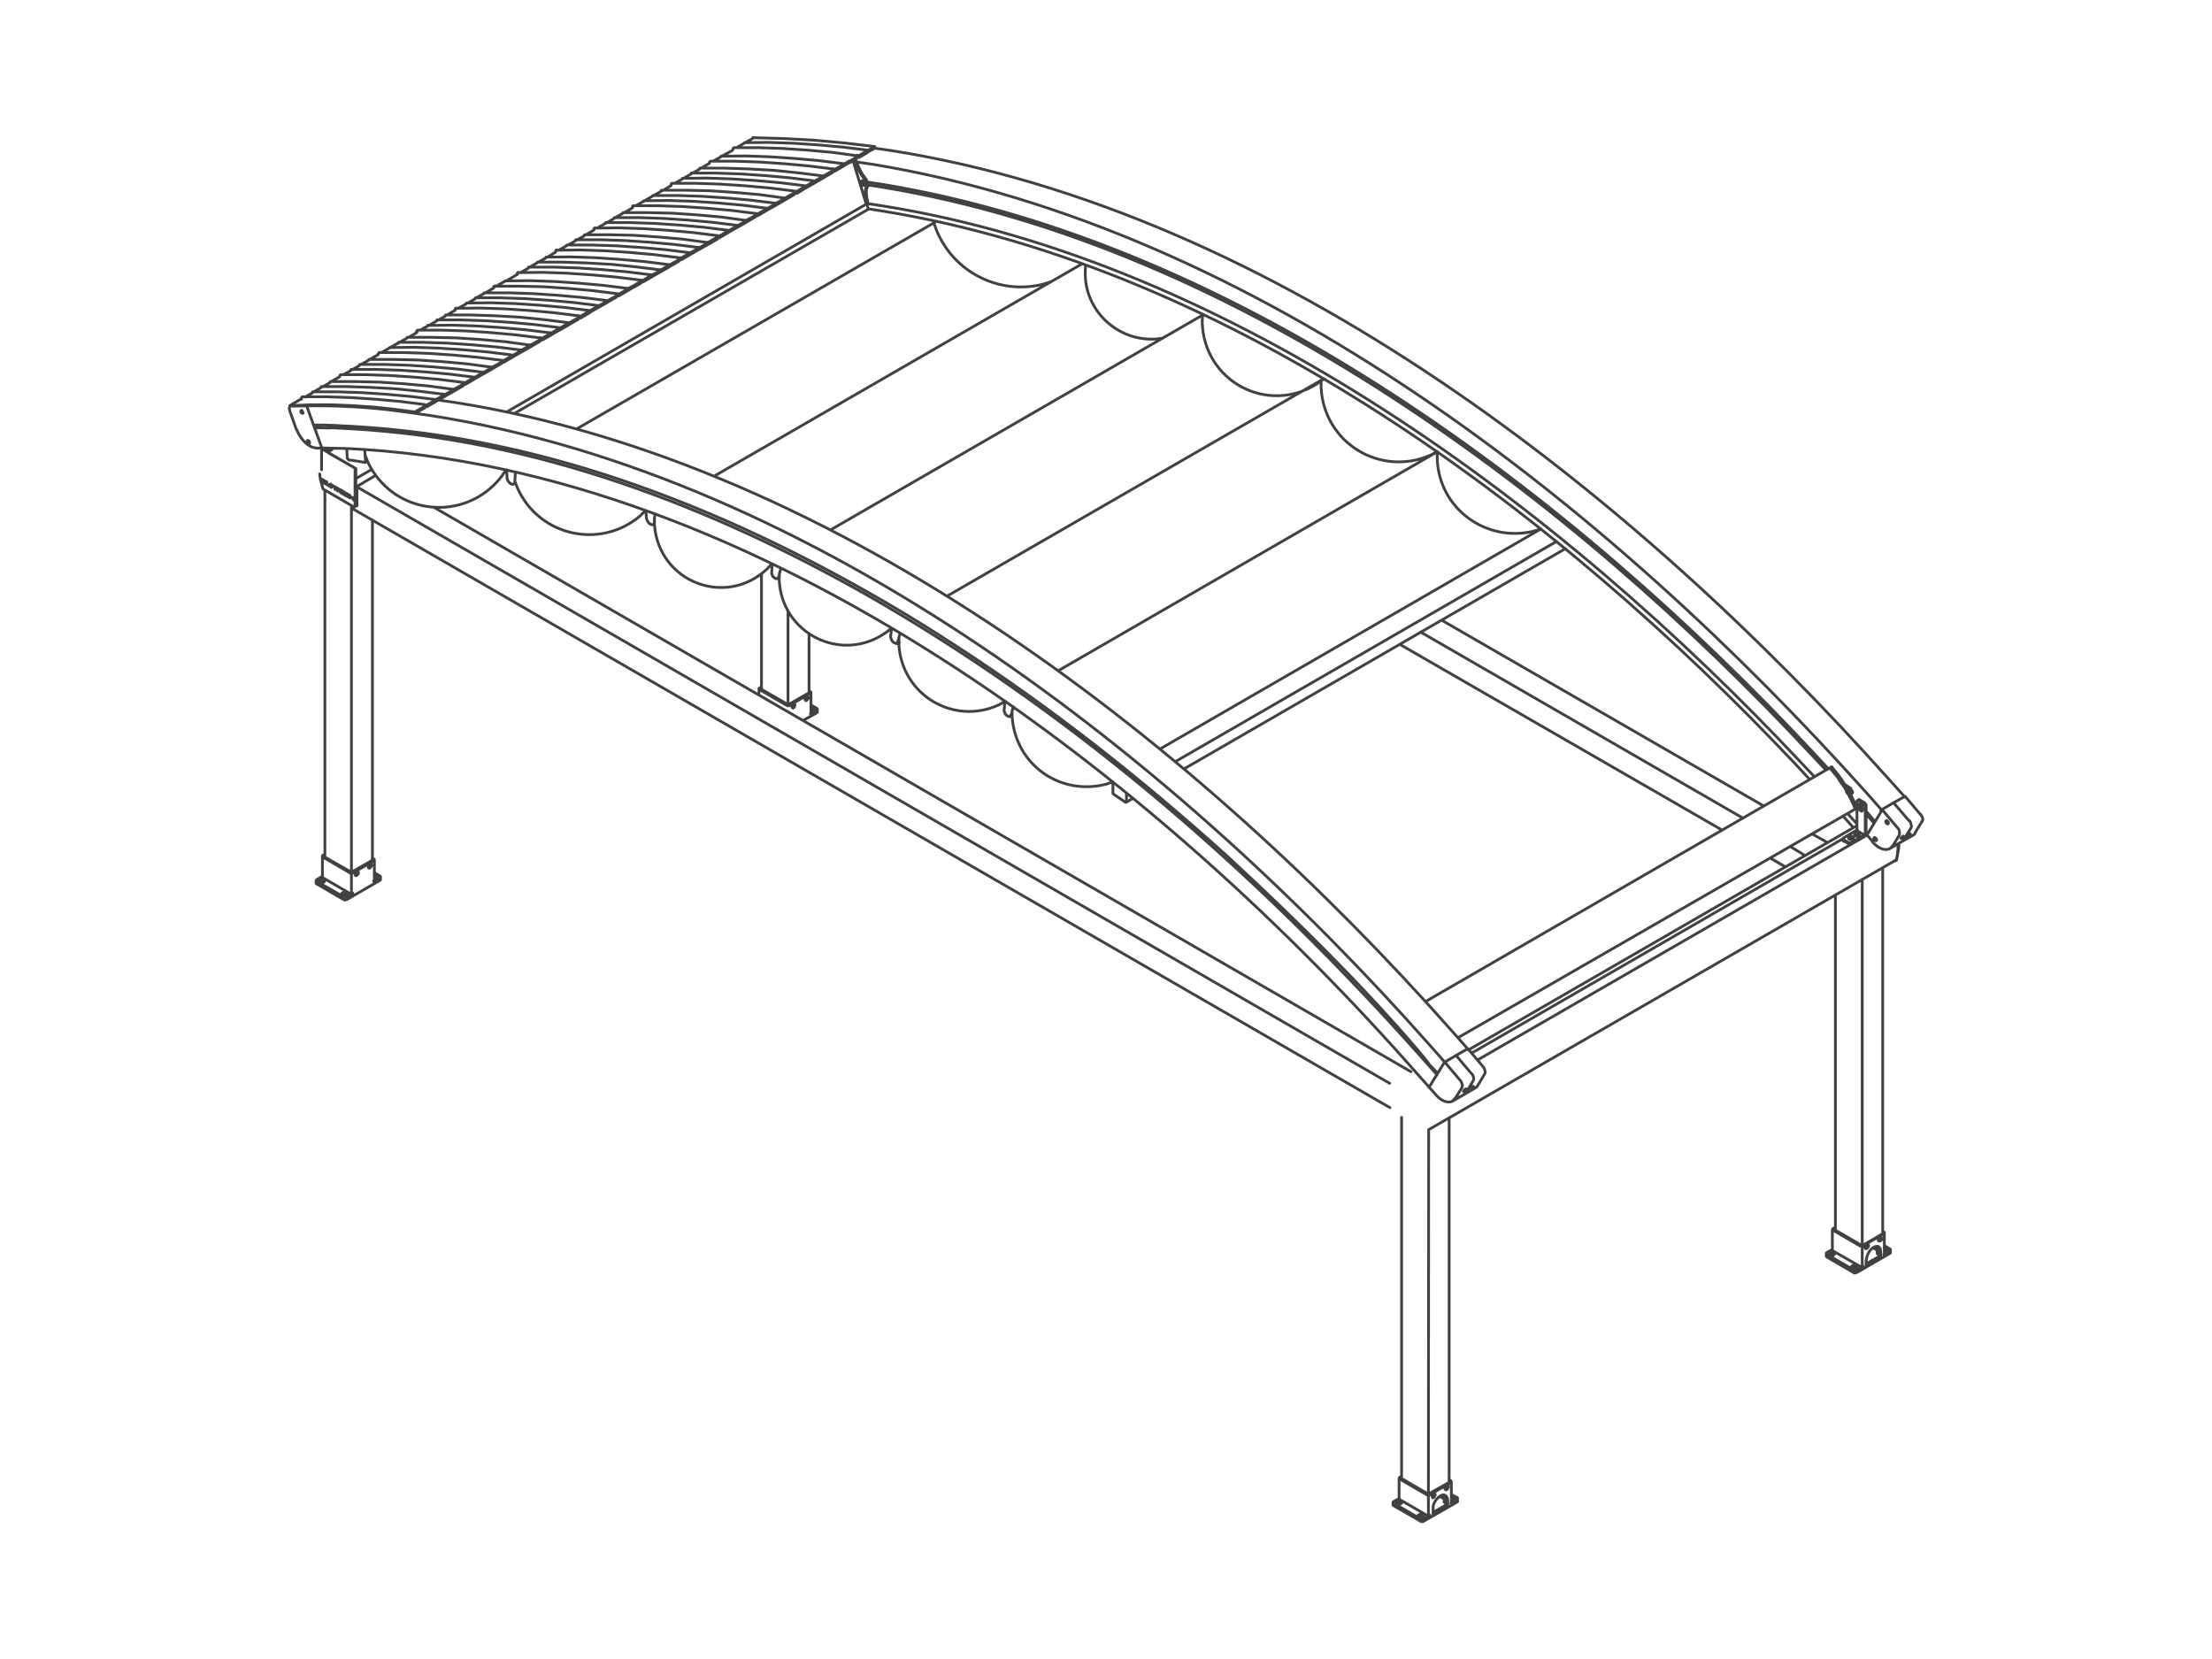 <?xml version="1.0" encoding="utf-8"?>
<!-- Generator: Adobe Illustrator 27.1.1, SVG Export Plug-In . SVG Version: 6.00 Build 0)  -->
<svg version="1.1" id="Layer_1" xmlns="http://www.w3.org/2000/svg" xmlns:xlink="http://www.w3.org/1999/xlink" x="0px" y="0px"
	 viewBox="0 0 800 600" style="enable-background:new 0 0 800 600;" xml:space="preserve">
<style type="text/css">
	.st0{fill:none;stroke:#414042;stroke-linecap:round;stroke-linejoin:round;stroke-miterlimit:10;}
</style>
<g>
	<path class="st0" d="M671.6,292.2L671.6,292.2 M671.6,292.2L671.6,292.2L671.6,292.2l-0.1-0.1 M671.5,292l-0.7-1.6l-1.5-3.2
		 M667.1,283.6l-1-1.6l-1.1-1.5l-1.2-1.5l-1.2-1.5 M662.6,277.4L662.6,277.4l-0.2-0.1 M669.8,286.9L669.8,286.9l0.1-0.1l0.1-0.1
		v-0.4l-0.1-0.1l-0.1-0.2l-0.1-0.2l-0.1-0.1l-0.1-0.1l-0.3-0.3 M669.5,286.4L669.5,286.4 M661,278.1L661,278.1
		c-0.4-0.4-0.8-0.8-1.2-1.2h-0.1v-0.1l-0.1-0.1h-0.1v-0.1l-0.1-0.1h-0.1v-0.1h-0.1v-0.1h-0.1v-0.1h-0.1v-0.1h-0.1v-0.1h-0.1
		l-0.1-0.1v-0.1H659v-0.1h-0.1c-0.1-0.1-0.2-0.2-0.4-0.4h-0.1v-0.1h-0.1v-0.1h-0.1v-0.1h-0.1v-0.1h-0.1v-0.1h-0.1v-0.1h-0.1
		l-0.1-0.1l-0.1-0.1l-0.1-0.1h-0.1V275l-0.1-0.1h-0.1l-0.1-0.1 M502.7,400.6L127.2,183.8 M129.1,176.1l373.5,215.7 M156.8,183.4
		l353.5,204.2 M661.2,278l-5.1-5.5C568.6,178.7,448.8,88.2,319.3,66.7l-5.2-0.8 M660.4,278.5l-5.2-5.5
		C568.3,179.7,447.9,88.9,319.1,67.7l-5.2-0.8 M236.1,70.7L236.1,70.7L236.1,70.7l-0.1,0.1V71 M239.1,69.2l-2.7,1.5 M239.1,69.2
		L239.1,69.2 M239.3,68.9L239.3,68.9L239.3,68.9l-0.1,0.1v0.1 M242.6,67.2l-2.9,1.7 M242.6,67.2L242.6,67.2L242.6,67.2l0.1-0.1
		 M243.1,66.3H243l-0.1,0.1h-0.1v0.1c-0.2,0.2-0.1,0.2-0.1,0.4V67 M246.7,64.8l-2.7,1.5 M246.7,64.8L246.7,64.8 M246.9,64.5h-0.1
		v0.1l-0.1,0.1v0.1 M249.8,63l-2.6,1.5 M249.8,63L249.8,63L249.8,63 M250,62.6L250,62.6l-0.1,0.1v0.2 M253,61.2l-2.7,1.5 M253,61.2
		L253,61.2 M253.2,60.8L253.2,60.8l-0.1,0.1L253,61v0.1 M256.5,59.1l-2.9,1.7 M256.5,59.1L256.5,59.1l0.1-0.1 M257,58.3L257,58.3
		l-0.1,0.1h-0.1l-0.2,0.2V59 M260.6,56.8l-2.7,1.5 M260.6,56.8L260.6,56.8 M260.8,56.5h-0.1v0.1l-0.1,0.1v0.1 M194.2,95.1l-2.6,1.5
		 M191.2,96.6L191.2,96.6L191.2,96.6l-0.1,0.1v0.1 M188.4,98.5l2.7-1.5v-0.1 M187.4,98.5h-0.1l-0.1,0.1v0.1l-0.1,0.1v0.1L187,99V99
		l0.1,0.1 M184.8,100.6L184.8,100.6l2.2-1.3h0.1v-0.1 M229.4,103.8L229.4,103.8 M262.8,55.5l-1.7,1 M227.3,104.3L227.3,104.3
		 M227.2,104.3L227.2,104.3l-0.2-0.1l-0.1,0.1v0.1 M223.8,106.4l3.1-1.8v-0.1 M223.8,106.4L223.8,106.4l-0.1-0.1 M223.7,106.4
		l-0.1-0.1l-0.3-0.1l-0.1,0.1l-0.1,0.1l-0.1,0.1l-0.1,0.1l0.1,0.2 M219.7,108.8L219.7,108.8l3.2-1.8l0.1-0.1 M219.7,108.8l-0.1-0.1
		l-0.1,0.1l-0.1,0.1v0.1 M216.5,110.6l2.9-1.6v-0.1 M216.5,110.6l-0.1-0.1h-0.1l-0.1,0.1l-0.1,0.1 M213.3,112.4L213.3,112.4l2.9-1.6
		v-0.1 M213.3,112.4L213.3,112.4l-0.2-0.1l-0.1,0.1v0.1 M209.9,114.4l3.1-1.8 M209.9,114.4L209.9,114.4h-0.1 M209.8,114.4l-0.1-0.1
		c-0.4-0.3-0.5,0-0.7,0.3l0.1,0.2 M205.8,116.8L205.8,116.8l3.2-1.8l0.1-0.1 M205.8,116.8l-0.1-0.1l-0.1,0.1l-0.1,0.1v0.1
		 M202.6,118.6l2.8-1.6l0.1-0.1 M202.6,118.6l-0.1-0.1h-0.1l-0.1,0.1l-0.1,0.1 M199.4,120.4L199.4,120.4l2.9-1.6v-0.1 M199.4,120.4
		L199.4,120.4l-0.2-0.1l-0.1,0.1v0.2 M196,122.4l3.1-1.8 M196,122.4h-0.1 M195.9,122.4l-0.1-0.1l-0.1-0.1l-0.1-0.1l-0.1,0.1
		l-0.1,0.1l-0.1,0.2l-0.1,0.1v0.2 M191.9,124.8L191.9,124.8l3.2-1.8v-0.1 M191.9,124.8l-0.1-0.1h-0.1l-0.1,0.1v0.1 M188.7,126.6
		l2.8-1.6l0.1-0.1 M188.7,126.6l-0.1-0.1h-0.1l-0.1,0.1l-0.1,0.1 M185.5,128.5L185.5,128.5l2.9-1.6v-0.1 M185.5,128.5L185.5,128.5
		l-0.2-0.1l-0.1,0.1v0.1 M182,130.5l3.2-1.8v-0.1 M182,130.5L182,130.5 M182,130.5l-0.1-0.1c-0.4-0.3-0.6,0-0.7,0.3v0.2 M178,132.8
		L178,132.8l3.2-1.7v-0.1 M178,132.8L178,132.8l-0.2-0.1l-0.1,0.1v0.1 M174.8,134.7L174.8,134.7l2.9-1.6l0.1-0.1 M174.8,134.7
		L174.8,134.7l-0.1-0.1l-0.1,0.1v0.1 M171.6,136.5L171.6,136.5l2.9-1.6v-0.1 M171.6,136.5L171.6,136.5l-0.2-0.1l-0.1,0.1v0.1
		 M168.1,138.5l3.1-1.8l0.1-0.1 M168.1,138.5L168.1,138.5 M168,138.5l-0.1-0.1c-0.4-0.3-0.6,0-0.7,0.3v0.2 M164.1,140.8L164.1,140.8
		l3.2-1.7v-0.1 M164.1,140.8L164.1,140.8l-0.2-0.1l-0.1,0.1v0.1 M160.9,142.7L160.9,142.7l2.9-1.6l0.1-0.1 M160.9,142.7l-0.1-0.1
		l-0.1,0.1l-0.1,0.1v0.1 M157.7,144.5L157.7,144.5l2.9-1.6v-0.1 M157.7,144.5L157.7,144.5l-0.2-0.1l-0.1,0.1v0.1 M154.2,146.6
		l3.1-1.8l0.1-0.1 M154.2,146.6L154.2,146.6 M154.1,146.6l-0.1-0.1l-0.1-0.1h-0.1l-0.3,0.1l-0.1,0.2l-0.1,0.1v0.2 M153.5,147.6
		l-3.4,1.9L150,149l3.4-1.9V147 M153.5,147.6l0.1-0.1l0.1-0.2l0.1-0.2v-0.2 M153.8,146.8l0.3,0.3h0.1l0.2-0.1 M167.4,139.6l-3.1,1.8
		h-0.2l-0.1,0.2l-2.9,1.6l-0.1,0.1l-0.2,0.1l-2.8,1.6l-0.2,0.1l-0.1,0.1l-3.1,1.8 M167.4,139.6l0.1-0.1l0.1-0.2v-0.4 M167.7,138.8
		l0.3,0.3h0.1l0.2-0.1 M181.3,131.5l-3.1,1.8l-0.2,0.1l-0.1,0.1l-2.8,1.6l-0.2,0.1l-0.2,0.1l-2.8,1.6l-0.2,0.1l-0.1,0.1l-3.1,1.8
		 M181.3,131.5l0.1-0.1l0.1-0.2v-0.4 M181.6,130.8l0.3,0.3h0.1l0.2-0.1 M195.2,123.5l-3.1,1.8l-0.2,0.1l-0.1,0.1l-2.8,1.6l-0.2,0.1
		l-0.2,0.1l-2.8,1.6l-0.2,0.1l-0.1,0.1l-3.1,1.8 M195.2,123.5l0.1-0.1l0.1-0.2v-0.4 M195.5,122.7l0.3,0.3h0.1l0.2-0.1 M209.1,115.5
		l-3.1,1.8l-0.2,0.1l-0.1,0.1l-2.8,1.6l-0.2,0.1l-0.2,0.1l-2.8,1.6l-0.2,0.1l-0.1,0.1l-3.1,1.8 M209.1,115.5l0.1-0.1l0.1-0.2v-0.4
		 M209.4,114.7l0.3,0.3h0.4 M223,107.4l-3.1,1.8l-0.2,0.1l-0.1,0.1l-2.8,1.6l-0.2,0.1l-0.2,0.1l-2.8,1.6l-0.2,0.1l-0.1,0.2L210,115
		 M223,107.4l0.3-0.3v-0.5 M223.3,106.7l0.1,0.2l0.1,0.1h0.3 M227.3,104.3l1.9-1l0.1,0.5l-1.9,1.1h-0.2l-0.1,0.2l-3.1,1.8
		 M116.1,140.2L116.1,140.2 M116.3,139.8L116.3,139.8l-0.1,0.1v0.1h-0.1v0.1 M119.3,138.4l-2.6,1.5 M119.3,138.3L119.3,138.3
		 M119.5,138L119.5,138L119.5,138l-0.1,0.1v0.2l-0.1,0.1 M122.8,136.3l-3,1.7 M122.8,136.3L122.8,136.3 M123.3,135.5L123.3,135.5
		l-0.1,0.1h-0.1l-0.1,0.1v0.1l-0.1,0.1v0.2 M126.9,134l-2.7,1.5 M126.9,134L126.9,134 M127,133.6l-0.1,0.1v0.1 M130,132.2l-2.6,1.5
		 M130,132.2L130,132.2 M130.2,131.8L130.2,131.8L130.2,131.8l-0.1,0.1v0.1H130v0.1 M133.3,130.3l-2.7,1.5 M133.3,130.3L133.3,130.3
		 M133.4,130L133.4,130L133.4,130l-0.1,0.1v0.2 M136.7,128.3l-3,1.7 M136.7,128.3L136.7,128.3L136.7,128.3l0.1-0.1 M137.2,127.5
		L137.2,127.5l-0.1,0.1H137l-0.1,0.1v0.1l-0.1,0.1v0.1l-0.1,0.1v0.1l0.1,0.1 M140.8,125.9l-2.7,1.5 M140.8,125.9L140.8,125.9
		 M140.9,125.7L140.9,125.7L140.9,125.7l-0.1,0.1v0.1 M143.9,124.1l-2.6,1.5 M143.9,124.1L143.9,124.1 M144.2,123.8L144.2,123.8
		L144.2,123.8l-0.1,0.1v0.1l-0.1,0.1v0.1 M147.2,122.3l-2.7,1.5 M147.2,122.3L147.2,122.3 M147.3,122L147.3,122L147.3,122l-0.1,0.1
		v0.2 M150.7,120.3l-2.9,1.7 M150.7,120.3L150.7,120.3L150.7,120.3l0.1-0.1 M151.1,119.4L151.1,119.4l-0.1,0.1h-0.1l-0.1,0.1v0.1
		l-0.1,0.1v0.1l-0.1,0.1v0.1l0.1,0.1 M154.7,117.9l-2.7,1.5 M154.7,117.9L154.7,117.9 M154.8,117.6L154.8,117.6L154.8,117.6
		l-0.1,0.1v0.1 M157.9,116.1l-2.6,1.5 M157.9,116.1L157.9,116.1L157.9,116.1 M158.1,115.7L158.1,115.7L158.1,115.7l-0.1,0.1v0.1
		l-0.1,0.1h0.1 M161.1,114.3l-2.7,1.5 M161.1,114.3L161.1,114.3 M161.2,113.9L161.2,113.9L161.2,113.9l-0.1,0.1v0.2 M164.6,112.2
		l-2.9,1.7 M164.6,112.2L164.6,112.2L164.6,112.2l0.1-0.1 M165,111.4L165,111.4l-0.1,0.1h-0.1l-0.1,0.1v0.1l-0.1,0.1v0.1l-0.1,0.1
		v0.1l0.1,0.1 M168.6,109.9l-2.7,1.5 M168.6,109.9L168.6,109.9 M168.7,109.6L168.7,109.6L168.7,109.6l-0.1,0.1v0.1 M171.8,108.1
		l-2.6,1.5 M171.8,108.1L171.8,108.1L171.8,108.1 M172,107.7L172,107.7L172,107.7l-0.1,0.1v0.2 M175,106.2l-2.7,1.5 M175,106.2
		L175,106.2 M175.1,105.9L175,106v0.1 M178.5,104.2l-2.9,1.7 M178.5,104.2L178.5,104.2L178.5,104.2l0.1-0.1 M178.9,103.4
		L178.9,103.4l-0.1,0.1h-0.1l-0.1,0.1v0.1l-0.1,0.1v0.4 M182.5,101.8l-2.7,1.5 M182.5,101.8L182.5,101.8 M182.7,101.6h-0.1v0.1h-0.1
		v0.1 M150.2,149.5l-5.8-0.8c-11.1-1.5-22.8-2.1-34-1.9l-5.5,0.1 M116.1,140.2l-2.6,1.5 M113.1,141.7l-0.1,0.1v0.1 M110.3,143.6
		l2.7-1.5v-0.1 M109.4,143.6h-0.1l-0.2,0.2v0.1l-0.1,0.1v0.4 M104.8,146.7l4.1-2.4v-0.1 M184.8,100.6l-1.7,1 M526.6,381.7l-4,2.4
		h-0.1v0.1h-0.1v0.1h-0.1v0.1l-5.5,8.9 M530.8,379.3L530.8,379.3l-0.1,0.1 M530.7,379.4l-4.1,2.3 M689,288l-4.3,2.4 M684.7,290.4
		l-4.1,2.4h-0.1v0.1h-0.1l-0.1,0.1v0.1h-0.1 M186.1,149.5L314,75.7l-0.3-1.3 M313.7,74.4l0.1-0.7 M183.4,148.9l130.3-75.3
		 M311.6,66.5l0.2,0.1l0.1-0.1l-0.1-0.3 M311.6,66.3v0.3l0.3-0.1l0.1,0.1 M311.9,66.4v-0.1 M311.9,66.3l-0.2-0.1l-0.1,0.1l0.1-0.1
		 M311.6,66.2L311.6,66.2L311.6,66.2l-0.1,0.1l0.1,0.1v0.1h0.1v0.1l0.1,0.1h0.2v-0.4h-0.1v-0.1l-0.1-0.1H311.6z M312.1,67.1h0.3
		l0.1-0.1l0.1-0.1l0.1-0.1v-0.3l-0.1-0.1v-0.2l-0.1-0.1l-0.1-0.3l-0.1-0.1l-0.1-0.1l-0.1-0.1h-0.3l-0.2,0.2v0.1 M312.6,67l0.1-0.1
		v-0.6l-0.2-0.4c-0.2-0.2-0.4-0.5-0.7-0.5h-0.1l-0.1,0.1 M312.7,66.1L312.7,66.1l-0.1-0.1v-0.1l-0.1-0.1 M308.6,58.1l0.3,0.1
		 M308.9,57.9h0.3 M309.5,58.9L309.5,58.9c-0.1-0.3-0.3-0.7-0.6-0.7h-0.1 M310,58.7L310,58.7l-0.1-0.2l-0.1-0.1l-0.1-0.1l-0.1-0.1
		l-0.1-0.1l-0.1-0.1h-0.1l-0.1-0.1 M309.5,58.9l0.4,1.2l0.5,1.1l0.6,1.1l0.6,1.1l0.8,1 M310,58.7l0.3,1.2l0.5,1.1l0.6,1.1l0.6,1.1
		l0.8,1 M312.3,64.4l0.2,0.3l0.3,0.2 M312.7,64.2l0.3,0.3l0.2,0.3 M312.9,65.2V65h-0.1v-0.1 M313.3,64.9L313.3,64.9L313.3,64.9
		l-0.1-0.1l-0.1-0.1 M312.9,65.2l0.6,2.2 M313.3,64.9l0.6,2.2 M313.5,67.5v-0.1 M313.9,67.3v-0.2 M313.5,67.5l-0.3,0.4 M313.9,67.3
		l-0.1,0.1l-0.1,0.3 M313.2,67.9l-0.2,0.8l-0.1,1v1l0.1,1.1l0.3,1.1 M313.6,67.7l-0.2,0.8l-0.1,1l0.1,1l0.1,1.1l0.3,1.1 M313.2,73.5
		L313.2,73.5l0.1-0.1l0.1-0.1l-0.1-0.1V73 M313.7,73.3L313.7,73.3l0.1-0.1v-0.3 M363.2,256.5l-0.1,0.3l0.1,0.3l0.1,0.4l0.1,0.3
		l0.1,0.3l0.2,0.3l0.2,0.2l0.3,0.2l0.2,0.2c0.6,0.1,0.6,0.4,1-0.1l0.1-0.2l0.1-0.2 M366.5,255.6l-0.4,1.4l-0.3,1.5 M325.1,230.5v2.7
		c1.1,18.1,19.8,29.3,36.2,21.7l2.3-1.3 M434.9,114.1l-0.1,2.6c0.7,21.1,23.4,33.4,41.4,22.2l2.1-1.5 M392.6,95.8l-0.1,2.4
		c-0.4,14.1,11.7,25.4,25.7,24.4l2.4-0.3 M325.3,232.4l-1,0.4 M322.1,230.1l0.2-1.4l0.1-1.5 M322.1,230.1v0.3l0.1,0.3
		c0.2,0.7,0.3,1,0.8,1.5l0.3,0.2l0.2,0.1l0.3,0.1l0.2,0.1l0.4-0.1l0.1-0.1l0.1-0.2l0.1-0.3 M325.5,229.1l-0.4,1.5l-0.4,1.5
		 M281.9,207.1l-0.1,2.5c0.8,19.7,22.7,30.5,38.7,19.1l2-1.5 M279.1,206.8l0.1-1.4l0.1-1.5 M279.1,206.8v0.6l0.1,0.3l0.1,0.3
		l0.1,0.3l0.2,0.3l0.3,0.2l0.2,0.2l0.3,0.2l0.3,0.1h0.4l0.2-0.1l0.1-0.2l0.1-0.2l0.1-0.2 M282.4,205.6l-0.4,1.5l-0.3,1.6
		 M337.7,80.6l1.1,2.9c6.2,14.9,22.3,23.1,38,19.4l3-0.9 M236.7,187.4v2.5c1.6,20.6,25.8,30,40.8,15.8l1.7-1.8 M186.2,174.1l1,2.5
		c7.8,17.3,29.9,22.2,44.3,10l2-2 M236.7,189.5l-0.3,0.2 M233.8,187.5l-0.1-1.4l-0.1-1.5 M233.8,187.5l0.1,0.3l0.1,0.3
		c0.3,0.6,0.6,1.1,1.1,1.4l0.2,0.1l0.3,0.1c0.4,0.2,0.7,0.1,1-0.3l0.1-0.3V189 M236.9,185.9l-0.2,1.5l-0.1,1.6 M654.5,281.9l-5-5.4
		C563.3,185.1,446,96.9,319,76.3l-5.1-0.8 M670.3,299.3l-3.8-4.2 M208.6,155.1L338.8,80 M132.1,164.7l1,2.6
		c9.4,19.3,35.3,21.9,48.4,4.9l1.5-2.3 M680.5,292.9l-5.4-6.1C582.6,183.6,455.9,82.6,315.5,59.4l-5.6-0.8 M150.3,149.5h-0.1
		 M313.2,73.5l-4.7-15.4 M522.5,384.1l-5.4-6.1c-91.4-103.2-221.5-205.8-361.3-227.7l-5.6-0.8 M519.8,163.4l-137.1,79.2
		 M478.2,137.3l-135.7,78.3 M435.2,113.8l-134.9,77.9 M314.1,66.8l-0.3-0.1 M132.8,166.7l-0.7,0.6 M125.4,162.2l0.2,3.4
		 M125.6,165.6v0.1l0.1,0.1v0.1l0.4,0.4l0.1,0.1 M126.1,166.3l5.7,0.9 M131.8,167.2h0.4v-0.1l0.1-0.1V167 M132.2,167l-0.3-4.4
		 M186.4,174.6l-0.5,0.3 M409.8,288.7l-2.4,1.4 M566.2,198.4l-138,79.7 M391.2,95.5l-132.9,76.7 M183.4,172.8l-0.1-1.5l-0.1-1.4
		 M183.4,172.8v0.3l0.1,0.3l0.1,0.3l0.4,0.6l0.5,0.5l0.6,0.3l0.3,0.1l0.3-0.1l0.1-0.1l0.2-0.1l0.1-0.2l0.1-0.2v-0.3 M186.4,170.7
		l-0.1,1.7l-0.1,1.8 M557.3,191.3l-137.8,79.6 M563,195.8L425,275.5 M677.6,297.5l-2.7-3.1 M656.2,280.9l-5.1-5.4
		C565,183.8,446,94.5,318.8,74.4l-5.2-0.8 M671.6,298l-3.4-3.8 M688.8,288.1l-5.5-6.1C591.1,178.8,462.4,76.5,322,54.4l-5.6-0.8
		 M516.7,384.6l-1-1.3l-1-1.2l-2-2.4c-17.6-20.6-37.4-40.4-57-59l-6-5.6l-5.9-5.5c-30.7-27.7-63.2-53.4-97.9-75.9l-6.2-4l-6.2-3.9
		l-6.2-3.8c-60.9-36.5-128.3-63.8-199.8-67.8l-7.5-0.4 M519.7,388.7l-2.9-3.3l-3.2-3.6c-54.3-61-116.5-116.4-186.6-158.7l-6.2-3.7
		l-6.2-3.6c-57.5-32.7-120.7-56.9-187.3-60.7l-3.7-0.2l-3.8-0.2 M516.7,393l-3.3-3.7c-94.7-108-238.7-220.2-388.1-227.1l-5.7-0.1
		 M530.8,379.3l-5.4-6.1C434.1,270,304,167.4,164.2,145.5l-5.6-0.8 M310.2,57H310 M232.2,102l-0.4-0.1 M246.1,94l-0.3-0.1 M260,86
		l-0.4-0.1 M273.9,77.9l-0.3-0.1 M287.9,69.9h-0.3 M301.8,61.9h-0.3 M154.1,147.1l-0.3-0.1 M168,139.1l-0.3-0.1 M182,131l-0.3-0.1
		 M195.9,123h-0.4 M209.8,115h-0.3 M223.7,106.9h-0.3 M312.1,67.1l-0.3-0.1l-0.1-0.1l-0.2-0.3l-0.1-0.3v-0.5 M312.5,67.1h-0.4
		 M311.4,65.8l0.1-0.2l0.1-0.1 M311.6,65.5l0.1-0.1 M312.5,67.1l0.1-0.1 M128.5,173.2l5.9-3.4 M129,176l6.9-4.1 M523.2,383.7
		l7.1-4.1 M313.9,54.4l2.5-1.4 M313.9,54.4l-0.1-0.1h-0.1l-0.1,0.3 M310.4,56.4l3.1-1.8 M310.4,56.4L310.4,56.4L310.4,56.4
		 M310.3,56.4l-0.1-0.1l-0.1-0.1l-0.1-0.1l-0.1,0.1l-0.3,0.3v0.3 M309.6,57.5l-2.2,1.3l-0.1-0.5l2.2-1.3l0.1-0.1 M309.6,57.5
		l0.1-0.1l0.1-0.2l0.1-0.2v-0.2 M310,56.7l0.1,0.1l0.1,0.1h0.4 M316.4,53.6l-2.4,1.3l-0.2,0.1l-0.1,0.2l-3.1,1.8 M265,54.3v-0.1
		 M265.5,53.4L265.5,53.4l-0.1,0.1h-0.1l-0.1,0.1v0.1l-0.1,0.1v0.3 M269,51.9l-2.6,1.5 M269,51.9L269,51.9L269,51.9 M269.2,51.6
		L269.2,51.6l-0.1,0.1v0.1 M272.2,50.1l-2.7,1.5 M272.2,50.1L272.2,50.1 M272.4,49.7L272.4,49.7L272.4,49.7l-0.1,0.1l-0.1,0.1V50
		 M265,54.3l-2.2,1.3 M307.5,58.7L307.5,58.7 M305.4,59.3L305.4,59.3 M305.4,59.3l-0.1-0.1h-0.1l-0.1,0.1v0.1 M301.9,61.3l3.1-1.8
		 M301.9,61.3L301.9,61.3h-0.1 M301.7,61.3l-0.1-0.1l-0.1-0.1l-0.1-0.1l-0.1,0.1l-0.1,0.1l-0.1,0.1v0.3 M297.7,63.7L297.7,63.7
		l3.2-1.8l0.1-0.1 M297.7,63.7l-0.1-0.1l-0.1,0.1l-0.1,0.1v0.1 M294.6,65.5L294.6,65.5l2.9-1.6v-0.1 M294.6,65.5L294.6,65.5
		l-0.2-0.1l-0.1,0.1v0.1 M291.4,67.3L291.4,67.3l2.9-1.6l0.1-0.1 M291.4,67.3L291.4,67.3l-0.1-0.1l-0.1,0.1v0.2 M288,69.3l3.1-1.8
		 M288,69.3h-0.1 M287.8,69.3l-0.1-0.1l-0.3-0.1l-0.1,0.1l-0.1,0.1l-0.1,0.1v0.4 M283.8,71.7L283.8,71.7l3.2-1.8l0.1-0.1
		 M283.8,71.7l-0.1-0.1h-0.1l-0.1,0.1v0.1 M280.7,73.5L280.7,73.5l2.9-1.6v-0.1 M280.7,73.5L280.7,73.5l-0.2-0.1l-0.1,0.1v0.1
		 M277.5,75.4L277.5,75.4l2.9-1.6l0.1-0.1 M277.5,75.4L277.5,75.4l-0.1-0.1l-0.1,0.1v0.1 M274,77.4l3.1-1.8v-0.1 M274,77.4h-0.1
		 M273.9,77.4l-0.1-0.1c-0.4-0.3-0.6,0-0.7,0.3l0.1,0.2 M269.9,79.7L269.9,79.7l3.2-1.7l0.1-0.1 M269.9,79.7L269.9,79.7l-0.2-0.1
		l-0.1,0.1v0.1 M266.8,81.6l2.9-1.6v-0.1 M266.8,81.6l-0.1-0.1h-0.1l-0.1,0.1v0.1 M263.6,83.4L263.6,83.4l2.9-1.6l0.1-0.1
		 M263.6,83.4L263.6,83.4l-0.2-0.1l-0.1,0.1v0.1 M260.1,85.4l3.1-1.8v-0.1 M260.1,85.4H260 M260,85.4l-0.1-0.1
		c-0.4-0.3-0.6,0-0.7,0.4l0.1,0.2 M256,87.7L256,87.7l3.2-1.8l0.1-0.1 M256,87.7L256,87.7l-0.2-0.1l-0.1,0.1v0.1 M252.9,89.6
		l2.9-1.6v-0.1 M252.9,89.6l-0.1-0.1l-0.1,0.1l-0.1,0.1 M249.7,91.4L249.7,91.4l2.9-1.6v-0.1 M249.7,91.4L249.7,91.4l-0.2-0.1
		l-0.1,0.1v0.1 M246.2,93.4l3.1-1.8v-0.1 M246.2,93.4h-0.1 M246.1,93.4l-0.1-0.1l-0.1-0.1h-0.1l-0.3,0.1l-0.1,0.2l-0.1,0.1v0.2
		 M242.1,95.8L242.1,95.8l3.2-1.7v-0.1 M242.1,95.8L242.1,95.8l-0.2-0.1l-0.1,0.1V96 M239,97.6l2.8-1.6l0.1-0.1 M239,97.6l-0.1-0.1
		l-0.1,0.1l-0.1,0.1 M235.8,99.5L235.8,99.5l2.9-1.6v-0.1 M235.8,99.5L235.8,99.5l-0.2-0.1l-0.1,0.1v0.1 M232.3,101.5l3.1-1.8v-0.1
		 M232.3,101.5h-0.1 M232.2,101.5l-0.1-0.1l-0.1-0.1h-0.1l-0.1,0.1l-0.1,0.1l-0.1,0.1l-0.1,0.2v0.2 M231.6,102.5l-2.2,1.3l-0.2-0.5
		l2.2-1.3v-0.1 M231.6,102.5l0.1-0.1l0.1-0.2v-0.4 M231.8,101.8l0.3,0.3h0.1l0.2-0.1 M245.5,94.5l-3.1,1.8h-0.2l-0.1,0.2l-2.8,1.6
		l-0.2,0.1l-0.2,0.1l-2.8,1.6l-0.2,0.1l-0.1,0.1l-3.1,1.8 M245.5,94.5l0.1-0.1l0.1-0.2v-0.4 M245.8,93.7L246,94h0.2l0.1-0.1
		 M259.4,86.5l-3.1,1.8H256l-0.1,0.2l-2.8,1.6l-0.2,0.1l-0.2,0.1l-2.8,1.6l-0.2,0.1l-0.1,0.1l-3.1,1.8 M259.4,86.5l0.1-0.1l0.1-0.2
		v-0.4 M259.7,85.7l0.3,0.3h0.2l0.1-0.1 M273.3,78.4l-3.1,1.8l-0.2,0.1l-0.1,0.1l-2.8,1.6l-0.2,0.1l-0.2,0.1l-2.8,1.6l-0.2,0.1
		l-0.1,0.1l-3.1,1.8 M273.3,78.4l0.1-0.1l0.1-0.2l0.1-0.2l-0.1-0.2 M273.6,77.7l0.3,0.3h0.2l0.1-0.1 M287.2,70.4l-3.1,1.8l-0.2,0.1
		l-0.1,0.1l-2.8,1.6l-0.2,0.1l-0.1,0.1l-2.9,1.6l-0.1,0.1l-0.2,0.1l-3.1,1.8 M287.2,70.4l0.1-0.1l0.1-0.2l0.1-0.2l-0.1-0.2
		 M287.5,69.6l0.3,0.3h0.3 M301.1,62.4l-3.1,1.8l-0.2,0.1l-0.1,0.1l-2.8,1.6l-0.2,0.1l-0.1,0.1l-2.9,1.6l-0.1,0.1l-0.2,0.1l-3.1,1.9
		 M301.1,62.4l0.1-0.1l0.1-0.2l0.1-0.2l-0.1-0.2 M301.4,61.6l0.1,0.2l0.1,0.1h0.3 M307.4,58.7l-1.8,1l-0.2,0.1l-0.2,0.2l-3.1,1.8
		 M307.2,58.2l-1.9,1.1 M194.2,95.1L194.2,95.1L194.2,95.1 M194.4,94.8L194.4,94.8L194.4,94.8l-0.1,0.1V95h-0.1l0.1,0.1 M197.5,93
		L197.5,93L197.5,93l-0.1,0.1v0.2l-2.7,1.5 M200.9,91.2L198,93 M200.9,91.2L200.9,91.2L200.9,91.2 M201.3,90.4h-0.1l-0.1,0.1v0.1
		l-0.1,0.1v0.1l-0.1,0.1V91l0.1,0.1 M204.9,88.9l-2.7,1.5 M204.9,88.9L204.9,88.9 M205.1,88.6L205.1,88.6L205.1,88.6l-0.1,0.1h-0.1
		v0.1 M208.1,87.1l-2.6,1.5 M208.1,87.1L208.1,87.1 M208.3,86.7L208.3,86.7L208.3,86.7l-0.1,0.1V87 M211.3,85.3l-2.7,1.5
		 M211.3,85.2L211.3,85.2 M211.4,84.9L211.4,84.9L211.4,84.9l-0.1,0.1v0.2 M214.8,83.2l-2.9,1.7 M214.8,83.2L214.8,83.2L214.8,83.2
		 M215.2,82.4L215.2,82.4l-0.1,0.1H215l-0.1,0.1v0.1l-0.1,0.1v0.4 M218.8,80.9l-2.7,1.5 M218.8,80.9L218.8,80.9 M219.1,80.5
		L219.1,80.5l-0.1,0.1v0.1h-0.1v0.1 M222,79.1l-2.6,1.5 M222,79.1L222,79.1L222,79.1 M222.2,78.7L222.2,78.7L222.2,78.7l-0.1,0.1V79
		 M225.2,77.2l-2.7,1.5 M225.2,77.2L225.2,77.2 M225.3,76.9L225.3,76.9L225.3,76.9l-0.1,0.1v0.1 M228.7,75.2l-2.9,1.7 M228.7,75.2
		L228.7,75.2L228.7,75.2l0.1-0.1 M229.2,74.4H229l-0.1,0.1h-0.1v0.1c-0.2,0.2-0.1,0.2-0.1,0.4v0.1 M232.8,72.8l-2.7,1.5 M232.8,72.8
		L232.8,72.8 M233,72.6h-0.1v0.1l-0.1,0.1v0.1 M235.9,71l-2.6,1.5 M235.9,71L235.9,71L235.9,71 M530.2,393.8h-0.1l-0.1,0.1h-0.1
		l-0.4,0.4 M530.2,393.8h-0.1l-0.1,0.1h-0.1l-0.4,0.4 M529.7,394.5L529.7,394.5 M530.3,394L530.3,394L530.3,394 M532.4,393.4
		l-0.1,0.1 M532.2,393.5L532.2,393.5L532.2,393.5z M532.3,393.4L532.3,393.4 M532.4,393.4l-0.1,0.2 M532.4,393.6L532.4,393.6
		 M532.2,393.5L532.2,393.5 M532.5,393.2L532.5,393.2 M532,393.7L532,393.7L532,393.7L532,393.7h0.1l0.1-0.1h0.1l0.2-0.2l0.1-0.1
		l0.1-0.1l0.1-0.1v-0.1l0.1-0.1V393h-0.1l-0.1,0.1h-0.1l-0.1,0.1l-0.1,0.1l-0.1,0.1l-0.1,0.1l-0.1,0.1v0.1L532,393.7L532,393.7z
		 M532.4,393.6l0.1-0.2l0.2-0.1v-0.1l-0.1,0.1l0.1-0.1l-0.4,0.4l0.2-0.1l-0.1,0.1H532.4z M532.3,393.5L532.3,393.5 M532.5,393.4
		l0.1-0.1 M532.8,392.9h-0.2l-0.1,0.1 M532.3,393.5L532.3,393.5 M532.5,393.4l0.1-0.1 M532.8,392.9h-0.2l-0.1,0.1 M532,393.7
		L532,393.7L532,393.7L532,393.7h0.1l0.1-0.1h0.1l0.2-0.2l0.1-0.1l0.1-0.1l0.1-0.1v-0.1l0.1-0.1V393h-0.1l-0.1,0.1h-0.1l-0.1,0.1
		l-0.1,0.1l-0.1,0.1l-0.1,0.1l-0.1,0.1v0.1L532,393.7L532,393.7z M532.2,393.5L532.2,393.5 M532.4,393.4L532.4,393.4l0.1-0.1
		 M532.3,393.5L532.3,393.5 M532.3,393.1l-0.2,0.2l-0.1,0.1l-0.1,0.1v0.1 M532.2,393.5L532.2,393.5 M532.4,393.3L532.4,393.3
		 M532.7,392.9h-0.1l-0.1,0.1h-0.1l-0.2,0.2l-0.1,0.1l-0.1,0.1v0.1l-0.1,0.1v0.1 M532.7,392.9h-0.1l-0.1,0.1h-0.1l-0.2,0.2l-0.1,0.1
		l-0.1,0.1v0.1l-0.1,0.1v0.1 M532.4,393.4L532.4,393.4l0.1-0.1 M532.3,393.5L532.3,393.5 M532.3,393.1l-0.2,0.2l-0.1,0.1l-0.1,0.1
		v0.1 M529.9,394.3L529.9,394.3l-0.1,0.2 M529.8,394.5L529.8,394.5 M529.7,394.6l0.1-0.2 M529.7,394.5L529.7,394.5 M529.8,394.4
		L529.8,394.4 M529.9,394.3L529.9,394.3 M530.3,394.1L530.3,394.1h-0.1c-0.2,0-0.3,0.1-0.4,0.3l-0.1,0.1v0.1l-0.1,0.1v0.1h0.1
		l0.1-0.1h0.1l0.1-0.1l0.4-0.4L530.3,394.1L530.3,394.1z M529.8,394.5l0.1-0.1l0.2-0.1l0.1-0.1l-0.2,0.1l0.1-0.1h-0.1l-0.1,0.1
		l-0.2,0.1l-0.1,0.1l0.2-0.1V394.5L529.8,394.5z M530,394L530,394l-0.1,0.1l-0.1,0.1l-0.1,0.1l-0.2,0.2v0.1l-0.1,0.1v0.1h-0.1
		 M530,394L530,394l-0.1,0.1l-0.1,0.1l-0.1,0.1l-0.2,0.2v0.1l-0.1,0.1v0.1h-0.1 M530.3,394.1L530.3,394.1h-0.1
		c-0.2,0-0.3,0.1-0.4,0.3l-0.1,0.1v0.1l-0.1,0.1v0.1h0.1l0.1-0.1h0.1l0.1-0.1l0.4-0.4L530.3,394.1L530.3,394.1z M516.9,393.1
		l5.5-8.9 M529.4,395.9l0.4-0.3l0.3-0.3 M522.7,384.1h-0.1v0.1h-0.1v0.1h-0.1v0.1 M526.6,381.7l5.5,6.5 M532.8,390.9l-2.7,4.4
		 M532.8,390.9l0.1-0.3l0.1-0.3V390l-0.1-0.3l-0.1-0.4l-0.1-0.4l-0.2-0.3l-0.3-0.3 M529.4,395.9l0.4-0.3l0.3-0.3 M532.8,390.9
		l0.1-0.3l0.1-0.3V390l-0.1-0.3l-0.1-0.4l-0.1-0.4l-0.2-0.3l-0.3-0.3 M526.6,381.7l5.5,6.5 M532.8,390.9l-2.2,3.6 M687.8,303
		L687.8,303L687.8,303l0.1-0.1 M687.9,302.9L687.9,302.9 M688,302.9L688,302.9v0.2 M688,303.1L688,303.1 M687.8,303L687.8,303
		 M688.2,302.7l-0.1,0.1 M687.6,303.2L687.6,303.2L687.6,303.2L687.6,303.2h0.1l0.1-0.1h0.1l0.4-0.4v-0.1l0.1-0.1v-0.1h-0.1
		l-0.1,0.1h-0.1l-0.1,0.1l-0.1,0.1l-0.1,0.1l-0.1,0.1v0.1L687.6,303.2L687.6,303.2z M688,303.1l0.1-0.1l0.2-0.1v-0.1l-0.1,0.1
		l0.1-0.2l-0.4,0.4l0.2-0.1l-0.1,0.1H688z M687.6,303.1L687.6,303.1 M687.9,303L687.9,303 M688.1,302.9l0.1-0.1 M688.4,302.4h-0.2
		l-0.1,0.1l-0.1,0.1l-0.1,0.1l-0.1,0.1l-0.1,0.1l-0.1,0.1l-0.1,0.1v0.1 M687.6,303.1L687.6,303.1 M687.9,303L687.9,303 M688.1,302.9
		l0.1-0.1 M688.4,302.4h-0.2l-0.1,0.1l-0.1,0.1l-0.1,0.1l-0.1,0.1l-0.1,0.1l-0.1,0.1l-0.1,0.1v0.1 M687.6,303.2L687.6,303.2
		L687.6,303.2L687.6,303.2h0.1l0.1-0.1h0.1l0.4-0.4v-0.1l0.1-0.1v-0.1h-0.1l-0.1,0.1h-0.1l-0.1,0.1l-0.1,0.1l-0.1,0.1l-0.1,0.1v0.1
		L687.6,303.2L687.6,303.2z M690.4,302l-0.1,0.2 M690.2,302.1L690.2,302.1 M690.4,302L690.4,302 M690.4,302L690.4,302l-0.1,0.2
		 M690.4,302.2L690.4,302.2 M690.2,302.1L690.2,302.1 M690.6,301.8L690.6,301.8 M690.1,302.4L690.1,302.4l0.1-0.1h0.1l0.1-0.1
		l0.1-0.1l0.1-0.1l0.1-0.1l0.1-0.1v-0.1l0.1-0.1v-0.1h-0.1v0.1h-0.1l-0.1,0.1h-0.1l-0.1,0.1l-0.3,0.3v0.1V302.4L690.1,302.4z
		 M690.4,302.2l0.1-0.1l0.2-0.1v-0.1l-0.2,0.1l0.1-0.1h-0.1l-0.1,0.1l-0.2,0.1v0.1l0.1-0.1V302.2L690.4,302.2z M690,302.2L690,302.2
		 M690.4,302.2L690.4,302.2 M690.6,302L690.6,302 M690.8,301.5L690.8,301.5l-0.1,0.1h-0.1l-0.1,0.1l-0.1,0.1l-0.4,0.3v0.1
		 M690,302.2L690,302.2 M690.4,302.2L690.4,302.2 M690.6,302L690.6,302 M690.8,301.5L690.8,301.5l-0.1,0.1h-0.1l-0.1,0.1l-0.1,0.1
		l-0.4,0.3v0.1 M690.1,302.4L690.1,302.4l0.1-0.1h0.1l0.1-0.1l0.1-0.1l0.1-0.1l0.1-0.1l0.1-0.1v-0.1l0.1-0.1v-0.1h-0.1v0.1h-0.1
		l-0.1,0.1h-0.1l-0.1,0.1l-0.3,0.3v0.1V302.4L690.1,302.4z M687.6,304.5l0.5-0.3l0.3-0.4 M684.9,290.4l5.5,6.4 M691.1,299.5
		l-2.2,3.6 M691.1,299.5l0.1-0.2l0.1-0.3v-0.3l-0.1-0.4l-0.1-0.4l-0.1-0.4l-0.4-0.7 M687.6,304.5l0.5-0.3l0.3-0.4 M680.9,292.7
		L680.9,292.7L680.9,292.7l-0.1,0.1v0.1h-0.1v0.1h-0.1v0.1l-5.4,8.9h-0.1v0.1 M691.1,299.5l0.1-0.2l0.1-0.3v-0.3l-0.1-0.4l-0.1-0.4
		l-0.1-0.4l-0.4-0.7 M684.9,290.4l5.5,6.4 M691.1,299.5l-2.6,4.2 M285,254.9V221 M275.4,249.3v-41.8 M292.6,250.5v-21.4
		 M286.7,255.4v-0.5 M293.3,250.4v7.4 M274.5,249.1v2.3 M295.6,257.4v-1 M286.7,255.4L286.7,255.4 M275.2,249.2l9.8,5.6
		 M275.4,248.9l-0.3,0.2 M285,254.8L285,254.8l0.1,0.1l0.1-0.1 M291.3,252.3l0.2,0.2 M292.7,250.5L292.7,250.5l-0.1-0.2
		 M293.1,258.1L293.1,258.1l0.1-0.1l0.1-0.1v-0.1 M293.1,250.7L293.1,250.7l0.2-0.1v-0.3l-0.1-0.1l-0.1-0.1h-0.1 M293.1,250.1
		l-0.5-0.3 M286.4,255.6l0.1,0.1l0.2-0.1 M286.8,255.6l0.2-0.2l0.1-0.4v-0.3l-0.1-0.1 M286.6,256L286.6,256l0.3,0.1l0.1-0.1l0.1-0.1
		l0.1-0.1l0.1-0.3l0.1-0.1v-0.1l0.1-0.1v-0.3l-0.1-0.1v-0.1l-0.1-0.1l-0.1-0.1h-0.1l-0.1,0.1H287l-0.1,0.1l-0.1,0.1l-0.1,0.1
		l-0.2,0.4v0.2l-0.1,0.1l0.1,0.1v0.1L286.6,256z M291.1,252.9l0.2,0.1l0.1-0.1 M291.4,252.9l0.3-0.2l0.1-0.3v-0.3l-0.1-0.1h-0.1
		 M291.3,253.3L291.3,253.3l0.2,0.1l0.1-0.1h0.1l0.1-0.1l0.1-0.1l0.1-0.1l0.1-0.1l0.1-0.1l0.1-0.1l0.1-0.2v-0.3l-0.1-0.1l-0.1-0.1
		l-0.1-0.1h-0.2l-0.3,0.1l-0.1,0.1l-0.1,0.1l-0.1,0.3l-0.1,0.1v0.1l-0.1,0.1l0.1,0.1v0.1L291.3,253.3z M285.2,254.8l7.5-4.3
		 M291.2,252.8L291.2,252.8l0.1-0.1l0.2-0.2v-0.1l0.1-0.1V252h-0.1 M286.4,255.6L286.4,255.6l0.2-0.1h0.1l0.1-0.1v-0.1l0.1-0.1
		l0.1-0.1v-0.3l-0.1-0.1 M286.4,255.7h0.1l0.1-0.1h0.1l0.2-0.2l0.1-0.1l0.1-0.1V255l0.1-0.1l-0.1-0.1v-0.1l-0.1-0.1 M291.2,252.9
		L291.2,252.9l0.1,0.1l0.1-0.1h0.1l0.1-0.1l0.1-0.1l0.1-0.1l0.1-0.1l0.1-0.1v-0.6h-0.1 M275.2,249.1L275.2,249.1L275.2,249.1
		L275.2,249.1v0.1 M274.7,248.8l-0.2,0.2v0.2l0.2,0.2 M274.7,249.4l9.8,5.7 M284.5,255.1L284.5,255.1l0.4,0.1l0.1,0.1h0.1l0.1-0.1
		h0.3l0.1-0.1 M275.4,248.4l-0.7,0.4 M285.6,255.1l7.5-4.4 M293.3,256.8h0.3l0.2-0.1l0.3-0.1l0.1-0.1l0.1-0.1V256l-0.1-0.1l-0.1-0.1
		l-0.3-0.1h-0.2l-0.1-0.1l-0.2,0.1 M293.1,258.1l2.2-1.3 M295.4,256.8l0.2-0.2v-0.2l-0.1-0.1l-0.1-0.1l-0.1-0.1 M293.3,255l2,1.1
		 M295.4,257.8l-5,2.8 M293.9,256.7l-0.2-0.1h-0.3 M295.4,257.8l0.2-0.2v-0.1 M291.2,252.8v-0.1 M127.1,323.3V182.9 M117.5,309.9
		V177.4 M134.7,311.1v-123 M128.7,315.9v-0.4 M135.4,311v7.4 M116.6,309.7v7.4 M114.3,319.4v-0.9 M137.6,318v-0.9 M128.7,315.9
		L128.7,315.9 M117.2,309.8l9.8,5.6 M117.5,309.5l-0.3,0.1 M127,315.4L127,315.4l0.2,0.1v-0.1 M133.3,313l0.2,0.1 M134.7,311
		L134.7,311l0.1-0.1h-0.1l-0.1-0.1 M135.1,318.7l0.1-0.1v-0.1l0.1-0.1v-0.1l0.1-0.1 M135.1,311.3l0.1-0.1l0.1-0.1v-0.1l0.1-0.1V311
		l-0.1-0.1v-0.1l-0.1-0.1l-0.1-0.1 M135.1,310.7l-0.5-0.3 M128.4,316.3l0.1,0.1l0.2-0.1 M128.8,316.2l0.2-0.2l0.1-0.4v-0.3l-0.1-0.1
		 M128.6,316.7h0.2c0.3,0,0.5-0.4,0.7-0.6l0.1-0.3v-0.6l-0.1-0.1h-0.1l-0.1-0.1l-0.3,0.1l-0.1,0.1l-0.1,0.1l-0.1,0.1l-0.1,0.1
		l-0.1,0.1l-0.1,0.2v0.5L128.6,316.7L128.6,316.7z M133.2,313.5l0.1,0.1l0.2-0.1 M133.5,313.5l0.2-0.2l0.1-0.3v-0.3l-0.1-0.1
		 M133.3,313.9l0.1,0.1h0.1c0.5-0.2,0.5-0.3,0.8-0.7v-0.1l0.1-0.1v-0.3l-0.1-0.1v-0.1l-0.1-0.1l-0.1-0.1H134l-0.1,0.1h-0.1l-0.1,0.1
		l-0.1,0.1l-0.1,0.1l-0.1,0.1l-0.1,0.1l-0.1,0.1v0.6L133.3,313.9z M127.2,315.4l7.5-4.3 M133.2,313.4L133.2,313.4L133.2,313.4
		l0.1-0.1l0.1-0.1h0.1l0.1-0.1l0.1-0.1V313l0.1-0.1v-0.3l-0.1-0.1 M128.4,316.1L128.4,316.1l0.1-0.1h0.1l0.2-0.2v-0.1l0.1-0.1v-0.3
		 M128.4,316.3h0.2l0.3-0.4l0.1-0.1v-0.1l0.1-0.1v-0.1l-0.1-0.1v-0.1l-0.1-0.1 M133.2,313.6h0.1c0.2-0.2,0,0.1,0.3-0.3l0.1-0.1
		l0.1-0.1V313l0.1-0.1v-0.1l-0.1-0.1v-0.1l-0.1-0.1 M117.2,309.6v0.1 M116.6,317.1L116.6,317.1l0.2,0.3 M116.8,309.4L116.8,309.4
		l-0.1,0.1l-0.1,0.1v0.2l0.2,0.2 M126.5,323.1l-9.8-5.7 M116.8,310l9.8,5.7 M126.5,323.1l0.1,0.1h0.1l0.1,0.1h0.3l0.1-0.1h0.1
		l0.1-0.1 M126.5,315.7l0.1,0.1h0.1l0.1,0.1h0.3l0.1-0.1h0.1l0.1-0.1 M117.5,309l-0.7,0.3 M127.6,315.7l7.5-4.3 M135.4,317.4h0.1
		c0.3,0,0.8-0.1,0.8-0.4l0.1-0.1l-0.1-0.1v-0.1l-0.1-0.1l-0.4-0.2h-0.5 M135.1,318.7l2.2-1.3 M137.4,317.5L137.4,317.5l0.1-0.2
		l0.1-0.1V317l-0.2-0.2 M135.4,315.6l2,1.2 M114.6,318.1l2-1.2 M114.6,318.1l-0.1,0.1l-0.1,0.1v0.1l-0.1,0.1v0.1l0.1,0.1v0.1
		l0.1,0.1l0.1,0.1 M114.6,318.8l9.6,5.5 M124.2,324.3L124.2,324.3l0.3,0.1h0.6l0.3-0.1 M125.4,324.3l2.2-1.3 M117.4,318.7l-0.1-0.1
		v-0.1l-0.1-0.1l-0.1-0.1c-0.5-0.2-1.2-0.2-1.6,0.3v0.2c0.3,0.5,1.1,0.5,1.6,0.3l0.1-0.1l0.1-0.1L117.4,318.7L117.4,318.7z
		 M125.4,323.3v-0.1l-0.1-0.1c-0.6-0.5-1.3-0.5-1.8,0.1v0.2l0.1,0.1l0.1,0.1l0.4,0.2l0.2,0.1h0.3l0.2-0.1l0.4-0.2l0.1-0.1
		L125.4,323.3L125.4,323.3z M137.4,318.4l-11.9,6.9 M135.9,317.3l-0.2-0.1l-0.3-0.1 M124.9,323.8l-0.1-0.1l-0.3-0.1l-0.3,0.1
		l-0.1,0.1 M116.8,319.1l-0.1-0.1l-0.2-0.1l-0.3,0.1l-0.1,0.1 M114.3,319.4L114.3,319.4l0.1,0.2l0.1,0.1l0.1,0.1 M114.6,319.7
		l9.6,5.6 M124.2,325.3L124.2,325.3l0.3,0.1l0.1,0.1h0.3l0.1-0.1h0.1l0.1-0.1 M137.4,318.4l0.2-0.2V318 M133.2,313.3v-0.1
		 M407.1,290.1h0.1l0.1-0.1l0.1-0.1 M407.4,289.9v-3.1 M366,257.2l0.1,2.6c1.5,17,17.5,28.1,34,23.8l2.4-0.8v4.1l0.1,0.2l4.5,3.1
		 M477.8,137.5v2.7c1,19.9,21.3,32.4,39.6,24.4l2.4-1.3v2.8c0.7,17.8,17.6,30.2,34.9,26l2.7-0.8 M366,258.9l-0.7,0.3 M363.2,256.5
		l0.1-1.4l0.1-1.5 M660.7,453l2-1.1 M660.7,453L660.7,453c-0.3,0.2-0.3,0.5-0.1,0.6l0.1,0.1 M660.7,453.7l9.6,5.5 M670.3,459.2
		l0.1,0.1c0.6,0.2,0.4,0.2,1,0l0.1-0.1 M671.6,459.2l2.2-1.3 M663.5,453.6L663.5,453.6l-0.1-0.2c-0.4-0.4-1.5-0.5-1.7,0.1v0.2
		l0.1,0.1l0.1,0.1l0.1,0.1h0.2l0.1,0.1h0.4l0.1-0.1h0.1l0.1-0.1l0.3-0.3V453.6z M671.5,458.2L671.5,458.2l-0.1-0.2l-0.1-0.1
		l-0.1-0.1c-0.5-0.3-1.3-0.3-1.6,0.3v0.2c0.4,0.5,1.1,0.5,1.6,0.3l0.1-0.1l0.1-0.1v-0.1L671.5,458.2z M680.2,454.3l-0.2-0.1
		 M679.5,453.9l0.2,0.1 M679.5,453.9v-0.1l-0.1-0.1l-0.1-0.1l-0.3-0.1 M678.9,453.2L678.9,453.2l0.1,0.1h0.1l0.1,0.1 M680.2,454.3
		v0.3 M683.5,453.3l-11.9,6.9 M682,452.3l-0.2-0.1l-0.3-0.1 M671,458.7l-0.1-0.1l-0.3-0.1l-0.3,0.1l-0.1,0.1 M663,454.1l-0.1-0.1
		l-0.3-0.1l-0.2,0.1l-0.2,0.1 M660.5,454.3v0.1l0.1,0.1l0.1,0.1l0.1,0.1 M660.7,454.6l9.6,5.6 M670.3,460.2l0.1,0.1h0.1l0.1,0.1h0.4
		l0.1-0.1h0.1l0.1-0.1 M683.5,453.3L683.5,453.3l0.1-0.1l0.1-0.1V453 M679.7,452.2v1.9 M679.5,453.9v-2.6 M679.3,448.3v-0.1
		 M518.2,540.8L518.2,540.8 M506.7,534.6l9.8,5.7 M506.9,534.4l-0.3,0.1 M516.4,540.3h0.2 M522.3,542.1l-1.6-0.9 M522.8,537.9
		l0.3,0.1 M524.3,536v-0.1l-0.1-0.1 M523.6,542.6v1.7l-0.5-0.3 M523.1,544v-1.7 M524.7,543.6L524.7,543.6l0.1-0.1v-0.1l0.1-0.1v-0.1
		 M524.7,536.2l0.2-0.2v-0.2l-0.2-0.2 M524.7,535.5l-0.6-0.3 M517.9,541.1l0.1,0.1l0.2-0.1 M518.3,541.1l0.2-0.2l0.1-0.3v-0.3
		l-0.1-0.1h-0.1 M518.1,541.6L518.1,541.6l0.1,0.1l0.3-0.1l0.1-0.1l0.1-0.1l0.1-0.1l0.1-0.3l0.1-0.2v-0.1l0.1-0.1l-0.1-0.1v-0.1
		l-0.1-0.1H519l-0.1-0.1h-0.3l-0.1,0.1l-0.1,0.1l-0.1,0.1l-0.1,0.3l-0.1,0.1v0.1l-0.1,0.1v0.3l0.1,0.1v0.1L518.1,541.6z
		 M522.7,538.4l0.1,0.1l0.2-0.1 M523,538.4l0.2-0.3l0.1-0.3v-0.3l-0.1-0.1 M522.8,538.8h0.4l0.1-0.1l0.1-0.1l0.1-0.1l0.1-0.1
		l0.1-0.3l0.1-0.2v-0.5l-0.1-0.1l-0.1-0.1h-0.4l-0.1,0.1l-0.1,0.1l-0.2,0.2l-0.1,0.2l-0.1,0.1v0.1l-0.1,0.1v0.3l0.1,0.1L522.8,538.8
		L522.8,538.8z M523.1,542.3v-0.2 M523.6,542.6l-0.1-0.6c-1.1-3.5-5.1,0.6-5.2,3v0.6 M523.1,542.1v-0.4l-0.1-0.3l-0.4-0.6
		 M518.3,547.3v-1.6 M516.7,540.3l7.6-4.3 M522.7,538.3h0.1l0.1-0.1l0.3-0.3v-0.5 M517.9,541h0.1l0.4-0.3v-0.4 M517.9,541.1
		L517.9,541.1h0.1h0.1l0.1-0.1l0.1-0.1l0.1-0.1v-0.1l0.1-0.1l0.1-0.1v-0.4l-0.1-0.1h-0.1 M522.7,538.4h0.2l0.1-0.1l0.1-0.1v-0.1
		l0.1-0.1l0.1-0.1v-0.3l-0.1-0.1h-0.1 M506.7,534.5v0.1 M506,542L506,542l0.2,0.3 M506.2,534.3l-0.1,0.1v0.1l-0.1,0.1v0.1l0.1,0.1
		v0.1l0.1,0.1 M516,548l-9.8-5.7 M506.2,534.9l9.8,5.7 M516,548h0.1l0.1,0.1h0.1l0.1,0.1h0.1l0.1-0.1h0.1l0.1-0.1h0.1 M516,540.6
		h0.1l0.1,0.1h0.6l0.1-0.1h0.1 M506.9,533.9l-0.7,0.4 M517.1,540.6l7.5-4.4 M518.3,547.3L518.3,547.3 M518.3,547l5-2.9l0.2,0.4
		l-5.2,3.1 M518.3,547.6v-0.4 M524.9,542.3h0.1l0.2-0.1h0.1l0.4-0.2l0.1-0.1l0.1-0.1v-0.2c-0.2-0.2-0.5-0.3-0.7-0.4h-0.3
		 M524.7,543.6l2.2-1.3 M526.9,542.3l0.1-0.1l0.1-0.1v-0.1l0.1-0.1l-0.1-0.1v-0.1l-0.1-0.1l-0.1-0.1 M524.9,540.5l2,1.1 M504.1,543
		l2-1.1 M504.1,543l-0.2,0.2l-0.1,0.1v0.1l0.3,0.3 M504.1,543.7l9.6,5.6 M513.7,549.2l0.1,0.1h0.1l0.1,0.1h0.3l0.1-0.1h0.1l0.1-0.1
		 M514.9,549.2l2.2-1.3 M506.9,543.5L506.9,543.5l-0.1-0.2c-0.5-0.4-1.5-0.5-1.8,0.1v0.2l0.1,0.1l0.1,0.1l0.4,0.2h0.3
		c0.6,0,0.3,0,0.8-0.2l0.1-0.1l0.1-0.1V543.5z M514.8,548.2v-0.1l-0.1-0.1l-0.1-0.1l-0.4-0.2h-0.6c-0.3,0-0.5,0.1-0.7,0.3v0.1
		l-0.1,0.1l0.1,0.1v0.1c0.2,0.2,0.4,0.4,0.7,0.3h0.6l0.4-0.2l0.1-0.1L514.8,548.2L514.8,548.2z M523.6,544.3L523.6,544.3l-0.3-0.1
		 M522.9,543.9l0.2,0.1 M522.9,543.9v-0.1l-0.1-0.1l-0.2-0.2l-0.1-0.1 M522.3,543.2v0.1h0.1l0.1,0.1 M523.5,544.3v0.3 M526.9,543.3
		l-11.9,6.8 M525.4,542.3l-0.2-0.1h-0.3 M514.3,548.6l-0.1-0.1h-0.3l-0.2,0.1l-0.2,0.1 M506.4,544l-0.1-0.1h-0.6l-0.1,0.1
		 M503.8,544.3L503.8,544.3l0.1,0.1l0.2,0.2 M504.1,544.6l9.6,5.5 M513.7,550.2l0.3,0.1h0.6l0.3-0.1 M526.9,543.3l0.3-0.3V543
		 M523.1,542.1v1.9 M522.9,543.9v-2.6 M522.7,538.2L522.7,538.2l0.1-0.1 M525.3,398.2l0.4-0.4l0.4-0.5 M536.4,385.8l-5.5-6.5
		 M668.5,305.1l-1.7-1 M668.5,305.1l0.3,0.1h0.2l0.1,0.1l0.1-0.1h0.2l0.1-0.1l0.1-0.1 M666.5,303.4v0.5l0.1,0.1v0.1l0.1,0.1l0.1,0.1
		 M668.5,304.7l-1.7-1 M668.5,304.7l0.3,0.1h0.7l0.3-0.1 M666.8,303l-0.1,0.1c-0.2,0.1-0.2,0.4,0,0.6l0.1,0.1 M684.4,306l-0.5,0.6
		l-0.6,0.4 M686.2,299.3l0.5,0.6c0.4,1,0.2,0.8,0.3,1.7l-0.1,0.4 M686.9,302l-2.4,4 M680.7,292.8l5.5,6.5 M531.1,379.7l140.5-81.1
		 M516.8,408.5l169-97.5 M534.3,383.4l141-81.4 M685.8,311L685.8,311l0.4-1.9l0.2-1.9l0.1-2 M532.2,380.9l134.4-77.6 M686.1,310.2
		l-0.2,0.9 M685.9,311.1l-0.3,0.2v-0.2 M686.1,310.2l0.3-1.7l0.3-1.7l0.1-1.8 M685.5,311.3l-0.2-0.1 M522.5,384.1l5.5,6.5
		 M528.7,393.4l-2.2,3.6 M528.7,393.4l0.1-0.3c0.3-0.7-0.2-1.5-0.5-2.2l-0.3-0.3 M528.7,393.4l0.1-0.3c0.3-0.7-0.2-1.5-0.5-2.2
		l-0.3-0.3 M522.5,384.1l5.5,6.5 M528.7,393.4l-2.5,4 M671.8,289.5l0.4-0.2 M678.1,297.1l-3.1-3.6 M519.9,388.3l-0.1-0.1l-0.1-0.1
		l-0.1-0.1l-0.1-0.3l-0.1-0.1l-0.1-0.1l-0.2-0.2l-0.1-0.1l-0.3-0.4l-0.1-0.1l-0.1-0.1l-0.1-0.1l-0.1-0.1l-0.1-0.1l-0.1-0.1l-0.2-0.2
		l-0.1-0.1l-0.1-0.1l-0.1-0.1l-0.3-0.3l-0.1-0.1l-0.2-0.2l-0.1-0.1l-0.1-0.1 M673.4,293.3l-0.1,0.1c-0.6-0.1-0.8-0.6-1-1.1l0.1-0.2
		 M672.3,292l0.1-0.2l0.1-0.1 M673.5,293.2l-0.1,0.1 M672.6,291.6l-0.1,0.1 M670.7,301.7l0.1-0.1c0.4-0.4,0.8-0.5,1.4-0.3l0.2,0.1
		 M672.3,301.5l0.1,0.1v0.1 M670.7,302v-0.2 M672.5,302v-0.2 M668.7,302.7l0.2-0.1l0.1-0.1h0.7l0.2,0.1l0.2,0.1 M668.5,303l0.1-0.1
		l0.1-0.2 M670.2,302.7l0.1,0.2v0.1 M668.5,303.1V303 M670.3,303.1V303 M530.3,394v-0.1l-0.1-0.1 M529.7,394.5L529.7,394.5
		 M531.9,393.7L531.9,393.7l0.1,0.1l0.1-0.1l0.3-0.3l0.2-0.1l0.1-0.1l0.1-0.1v-0.1h-0.1l-0.1-0.1 M532.3,392.9h0.3 M531.8,393.3
		l-0.1,0.4 M532.7,392.9L532.7,392.9 M532.4,393.4l0.1-0.1 M532.3,393.5L532.3,393.5 M531.7,393.6L531.7,393.6l0.2,0.1 M529.3,394.6
		l0.1,0.1h0.1l0.1-0.1l0.2-0.1l0.3-0.3l0.1-0.1V394l-0.1-0.1 M516.7,393l2.4,2.7c1.4,1.7,3.6,3.4,5.9,2.7l0.4-0.2 M529.4,395.9
		l-4,2.3 M529.4,395.9l4.1-2.4l0.6-0.4l0.4-0.6 M534.5,392.5l2.4-4c0.5-0.8,0.1-1.3-0.1-2.1l-0.4-0.6 M687.5,303.1L687.5,303.1
		l0.1,0.1l0.1-0.1l0.2-0.1l0.2-0.1l0.1-0.2l0.1-0.1l0.1-0.1v-0.1h-0.1 M689.9,302.2L689.9,302.2l0.1,0.1h0.1l0.4-0.3l0.1-0.1
		l0.1-0.2l0.1-0.1l-0.1-0.1h-0.1 M692.7,301.2l-0.4,0.6l-0.6,0.4 M691.7,302.2l-4.1,2.3 M694.6,294.5l0.4,0.6l0.2,0.4l0.1,0.3
		l0.1,0.4v0.3l-0.1,0.3l-0.1,0.3 M695.1,297.1l-2.5,4.1 M689,288l5.5,6.5 M687.6,304.5l-4.1,2.4c-1.9,1-4.1-0.3-5.5-1.6l-0.8-0.8
		 M677.3,304.4l-2.4-2.8 M671.4,300.4L671.4,300.4 M674.4,302.4L674.4,302.4 M674.4,302l0.1-0.1v-0.1l0.1-0.1v-0.1 M671.4,300.4
		L671.4,300.4L671.4,300.4l0.1-0.1l0.1-0.1l0.1-0.1v-0.1 M674.4,302.4L674.4,302.4l0.2-0.1l0.1-0.1l0.2-0.4v-0.4 M674.9,301.4v-10.3
		l-0.1-0.1l-0.2-0.4l-0.2-0.2l-0.1-0.1l-1.7-1l-0.1-0.1h-0.3 M673.1,291.7v-0.8 M671.6,289.9v10.1 M673.5,291.5L673.5,291.5
		l-0.1-0.3l-0.1-0.1l-0.1-0.1l-0.1-0.1l-0.1-0.1h-0.1l-0.1-0.1h-0.2l-0.1,0.1v0.1l-0.1,0.1v0.1 M672.7,291.6v-0.5 M673.5,291.5v0.5
		 M674.6,291.5v-0.1l-0.1-0.1v-0.1l-0.1-0.1l-0.1-0.3l-0.1-0.1l-0.1-0.1 M672.2,289.5l1.7,1 M672.2,289.5L672.2,289.5l-0.3-0.1
		l-0.1,0.1l-0.1,0.1l-0.1,0.1v0.2 M674.6,301.7v-10.1 M674.4,302v0.4 M666.8,303l4.6-2.7l2.9,1.7l-4.6,2.7 M672.7,292.9h0.2v-0.2
		 M672.5,292.7l0.1,0.2l0.2-0.1 M672.5,292.5v0.2l0.2-0.1l0.1,0.1 M672.8,292.5L672.8,292.5 M672.5,292.5h0.1l0.2,0.2 M672.8,292.9
		L672.8,292.9l0.1-0.4h-0.1v-0.1l-0.1-0.1h-0.2v0.3l0.1,0.1v0.1h0.1v0.1h0.1L672.8,292.9L672.8,292.9z M673,293.3h0.3l0.1-0.1
		l0.1-0.1V293l0.1-0.1v-0.1l-0.1-0.1l-0.1-0.2v-0.1l-0.1-0.1l-0.1-0.1l-0.1-0.1l-0.1-0.1l-0.3-0.1h-0.2l-0.2,0.2v0.1 M673.5,293.2
		l0.1-0.1V293l0.1-0.1v-0.3l-0.1-0.2v-0.1l-0.1-0.1l-0.1-0.1c-0.2-0.2-0.2-0.4-0.6-0.4h-0.2 M671.4,301.3l-0.1,0.1l0.2,0.1
		 M671.6,301.3h-0.3v0.2 M671.8,301.4l-0.2-0.1v0.2l-0.1,0.1 M671.7,301.6L671.7,301.6 M671.8,301.4l-0.1,0.2h-0.3 M671.3,301.5
		L671.3,301.5L671.3,301.5l0.1,0.1h0.4l0.1-0.1v-0.1h0.1l-0.1-0.1v-0.1h-0.1l-0.1-0.1h-0.1v0.1h-0.1L671.3,301.5L671.3,301.5z
		 M670.9,301.5l-0.1,0.1v0.1l-0.1,0.1l0.1,0.1v0.1l0.1,0.1l0.1,0.1l0.1,0.1h0.1l0.2,0.1h0.5l0.1-0.1h0.1l0.1-0.1l0.1-0.1l0.1-0.1
		l0.1-0.1v-0.2l-0.1-0.1 M670.7,302L670.7,302l0.1,0.1l0.1,0.1l0.1,0.1l0.1,0.1h0.1l0.2,0.1h0.5l0.1-0.1h0.1l0.1-0.1l0.1-0.1
		l0.1-0.1l0.1-0.1V302 M669.2,302.6l-0.1,0.1l0.2,0.1 M669.5,302.5l-0.3,0.1v0.2 M669.7,302.7l-0.2-0.1v0.3l-0.1,0.1 M669.5,302.9
		L669.5,302.9 M669.7,302.7l-0.1,0.1l-0.3,0.1 M669.1,302.7L669.1,302.7L669.1,302.7l0.1,0.1h0.3v-0.1h0.1l0.1-0.1v-0.1h-0.1v-0.1
		h-0.1l-0.1-0.1h-0.2l-0.1,0.1h-0.1L669.1,302.7L669.1,302.7z M668.7,302.7l-0.1,0.1v0.3l0.2,0.2l0.1,0.1h0.1l0.1,0.1h0.5l0.1-0.1
		h0.1l0.1-0.1l0.1-0.1l0.1-0.1v-0.2l-0.1-0.1 M668.5,303.1l0.1,0.1v0.1l0.1,0.1l0.6,0.3h0.1c0.5,0,0.3,0,0.8-0.2l0.1-0.1l0.1-0.1
		v-0.2 M529.9,394.3L529.9,394.3 M529.7,394.5L529.7,394.5 M530.3,394L530.3,394L530.3,394 M529.9,394.3L529.9,394.3l0.1-0.1
		 M669.3,285.1l-2.2-1.5 M668.4,287.1l-0.3-0.2l-0.3-0.4v-0.3 M668.6,287.1l-0.1,0.1l-0.1-0.1 M667.8,286.2l0.1-0.1l0.1-0.1
		 M668.1,285.9h-0.1 M661.8,277.7l0.6-0.3 M669.3,287.2l0.6-0.3 M661.8,277.7l-146.2,84.5 M668.1,286.5l-0.2,0.1v-0.2L668.1,286.5
		L668.1,286.5l0.1,0.3 M668.2,286.7l-0.1,0.1l-0.1-0.1 M668.1,286.5l0.1,0.1 M668.2,286.8L668.2,286.8l0.1-0.1l-0.1-0.1v-0.1h-0.1
		v-0.1h-0.2v0.2l0.1,0.1v0.1h0.1H668.2L668.2,286.8L668.2,286.8h-0.1 M668.4,287.1h0.2l0.2-0.2v-0.2l-0.1-0.1v-0.1l-0.1-0.1
		l-0.1-0.1l-0.1-0.1l-0.1-0.1l-0.1-0.1l-0.1-0.1h-0.1l-0.1-0.1H668l-0.1,0.1l-0.1,0.1v0.1l-0.1,0.1 M668.6,287.1L668.6,287.1
		l0.2-0.1v-0.1l0.1-0.1v-0.1l-0.1-0.1v-0.1l-0.1-0.1l-0.1-0.1l-0.1-0.1l-0.1-0.1l-0.1-0.1l-0.1-0.1l-0.1-0.1h-0.1l-0.1,0.1
		 M667.9,286.1l-1.1-1.7l-1.2-1.7l-1.1-1.7l-1.3-1.6l-1.3-1.5 M667.1,283.6l-0.6,0.3 M662,277.8L662,277.8L662,277.8l-0.2-0.1
		 M671,292.6l-0.8-1.9l-0.9-1.8l-0.9-1.7 M668.6,287.1l0.3,0.1c0.3,0,0.3,0,0.5-0.3l0.1-0.1v-0.4l-0.1-0.1l-0.1-0.2l-0.1-0.1
		l-0.1-0.2l-0.3-0.3l-0.1-0.1 M668.8,285.5l-2.2-1.5 M116.4,162l3.2,0.1 M647.4,306.1l5.4,3.3 M527.3,375.3l144.2-83 M678.6,303.6
		L678.6,303.6 M678.3,303.1l-0.1-0.1 M678.1,303L678.1,303l-0.2-0.1l-0.1,0.1l-0.1,0.1v0.3l0.1,0.3l0.2,0.2l0.3,0.1h0.1l0.1-0.1
		l0.1-0.1v-0.1 M683,297.4L683,297.4 M682.6,296.9L682.6,296.9 M682.5,296.8l-0.1-0.1h-0.1l-0.1,0.1l-0.1,0.1l-0.1,0.3l0.1,0.3
		l0.2,0.3l0.2,0.1h0.1l0.1-0.1l0.1-0.1v-0.1 M678.1,303.6L678.1,303.6v0.1l-0.1,0.1L678.1,303.6z M678.2,303.6L678.2,303.6
		L678.2,303.6l-0.1,0.2 M678.1,303.7L678.1,303.7v-0.2 M678.2,303.6L678.2,303.6 M678.1,303.4L678.1,303.4L678.1,303.4 M678.1,303.5
		L678.1,303.5 M677.9,303.1L677.9,303.1l-0.1,0.1v0.3l0.1,0.1l0.1,0.1v0.1c0.1,0.1,0.3,0.3,0.4,0.3l0.1-0.1h0.1v-0.1l0.1-0.1v-0.2
		l-0.1-0.1v-0.1l-0.1-0.1l-0.1-0.1l-0.2-0.2H678H677.9L677.9,303.1L677.9,303.1z M678.1,303.8l0.1-0.2l0.2,0.1v-0.1l-0.2-0.1
		l0.1-0.2l-0.1-0.1v0.2l-0.2-0.1v0.1l0.2,0.1V303.8L678.1,303.8z M678.6,303.7v-0.2l-0.1-0.1v-0.1l-0.1-0.1l-0.1-0.1l-0.1-0.1
		l-0.1-0.1 M678.6,303.7v-0.2l-0.1-0.1v-0.1l-0.1-0.1l-0.1-0.1l-0.1-0.1l-0.1-0.1 M677.9,303.1L677.9,303.1l-0.1,0.1v0.3l0.1,0.1
		l0.1,0.1v0.1c0.1,0.1,0.3,0.3,0.4,0.3l0.1-0.1h0.1v-0.1l0.1-0.1v-0.2l-0.1-0.1v-0.1l-0.1-0.1l-0.1-0.1l-0.2-0.2H678H677.9
		L677.9,303.1L677.9,303.1z M682.4,297.3L682.4,297.3l0.1,0.1l-0.1,0.1V297.3z M682.5,297.5v-0.1V297.5l-0.1,0.1 M682.5,297.5v-0.2
		 M682.5,297.3v0.1 M682.5,297.1L682.5,297.1L682.5,297.1 M682.5,297.3L682.5,297.3 M682.2,296.9L682.2,296.9L682,297v0.2l0.1,0.1
		v0.1l0.1,0.1l0.1,0.1l0.1,0.1l0.1,0.1l0.1,0.1l0.1,0.1h0.1l0.1-0.1v-0.3l-0.1-0.1v-0.1l-0.1-0.1l-0.1-0.1l-0.1-0.1l-0.1-0.1H682.2z
		 M682.5,297.6v-0.2l0.2,0.1v-0.1l-0.1-0.1v-0.2l-0.1-0.1l-0.1,0.2l-0.1-0.2l-0.1,0.1l0.2,0.1L682.5,297.6L682.5,297.6z M683,297.5
		L683,297.5l-0.1-0.1v-0.1l-0.1-0.1l-0.1-0.1l-0.1-0.1l-0.1-0.1l-0.1-0.1 M683,297.5L683,297.5l-0.1-0.1v-0.1l-0.1-0.1l-0.1-0.1
		l-0.1-0.1l-0.1-0.1l-0.1-0.1 M682.2,296.9L682.2,296.9L682,297v0.2l0.1,0.1v0.1l0.1,0.1l0.1,0.1l0.1,0.1l0.1,0.1l0.1,0.1l0.1,0.1
		h0.1l0.1-0.1v-0.3l-0.1-0.1v-0.1l-0.1-0.1l-0.1-0.1l-0.1-0.1l-0.1-0.1H682.2z M316.4,53l-11-1.3l-11-1l-11-0.6l-11-0.3 M313.7,54.3
		l-8.9-1.1l-8.9-0.8l-8.9-0.6l-8.9-0.3l-8.9,0.1 M309.8,56.3l-8.8-1.2l-8.9-0.8l-8.9-0.6l-8.9-0.3h-8.9 M305.1,59.2l-8.8-1.1
		l-8.9-0.8l-8.9-0.6l-8.9-0.3l-8.9,0.1 M301.2,61.1l-8.8-1.1l-8.9-0.8l-8.8-0.6l-8.9-0.3H257 M297.5,63.6l-8.8-1.1l-8.9-0.9
		l-8.9-0.5l-8.9-0.3h-8.9 M294.4,65.4l-8.8-1.1l-8.9-0.8l-8.9-0.6l-8.9-0.3H250 M291.2,67.2l-8.8-1.1l-8.9-0.8l-8.9-0.6l-8.9-0.3
		l-8.9,0.1 M287.3,69.1l-8.8-1.1l-8.9-0.8l-8.9-0.6l-8.9-0.3H243 M283.6,71.6l-8.8-1.2l-8.9-0.8l-8.9-0.6l-8.9-0.2h-8.9 M280.5,73.5
		l-8.9-1.1l-8.8-0.8l-8.9-0.6l-8.9-0.3h-8.9 M277.3,75.3l-8.8-1.1l-8.9-0.8l-8.9-0.6l-8.9-0.3l-8.9,0.1 M273.3,77.2l-8.8-1.1
		l-8.8-0.8l-8.9-0.6l-8.9-0.3h-8.9 M269.7,79.7l-8.8-1.2l-8.9-0.8l-8.9-0.6l-8.9-0.2h-8.9 M266.6,81.5l-8.9-1.1l-8.8-0.8L240,79
		l-8.9-0.3h-8.9 M263.4,83.3l-8.8-1.1l-8.9-0.8l-8.9-0.6l-8.9-0.3h-8.9 M259.4,85.2l-8.8-1.1l-8.9-0.8l-8.9-0.6l-8.9-0.3l-8.9,0.1
		 M255.8,87.7l-8.8-1.2l-8.9-0.8l-8.9-0.6l-8.9-0.2h-8.9 M252.7,89.5l-8.9-1.1l-8.8-0.8L226,87l-8.9-0.3h-8.9 M249.5,91.4l-8.8-1.1
		l-8.9-0.8l-8.9-0.6l-8.9-0.3h-8.9 M245.5,93.2l-8.8-1.1l-8.9-0.8l-8.9-0.6l-8.9-0.3l-8.9,0.1 M241.9,95.7l-8.8-1.1l-8.9-0.8
		l-8.9-0.6l-8.9-0.3l-8.9,0.1 M238.8,97.6l-8.9-1.1l-8.8-0.9l-8.9-0.5l-8.9-0.3h-8.9 M235.5,99.4l-8.8-1.1l-8.9-0.8l-8.9-0.6
		l-8.9-0.3h-8.9 M231.6,101.3l-8.8-1.1l-8.9-0.8l-8.9-0.6l-8.9-0.3l-8.9,0.1 M227,104.3l-8.8-1.1l-8.9-0.8l-8.9-0.6l-8.9-0.3
		l-8.9,0.1 M223.1,106.2l-8.8-1.1l-8.9-0.8l-8.9-0.6l-8.9-0.2h-8.9 M219.5,108.7l-8.8-1.1l-8.9-0.8l-8.9-0.6l-8.9-0.3h-8.9
		 M216.3,110.5l-8.9-1.1l-8.8-0.8l-8.9-0.6l-8.9-0.3H172 M213.1,112.3l-8.8-1.1l-8.9-0.8l-8.9-0.6l-8.9-0.3l-8.9,0.1 M209.2,114.2
		l-8.8-1.1l-8.9-0.8l-8.9-0.6l-8.9-0.3l-8.9,0.1 M205.6,116.7l-8.8-1.1l-8.9-0.9l-8.9-0.5l-8.9-0.3h-8.9 M202.4,118.5l-8.9-1.1
		l-8.8-0.8l-8.9-0.6l-8.9-0.3h-8.9 M199.2,120.4l-8.8-1.1l-8.9-0.8l-8.9-0.6l-8.9-0.3l-8.9,0.1 M195.3,122.2l-8.8-1.1l-8.8-0.8
		l-8.9-0.6l-8.9-0.3h-8.9 M191.7,124.8l-8.8-1.2l-8.9-0.8l-8.9-0.6l-8.9-0.2h-8.9 M188.5,126.6l-8.8-1.1l-8.9-0.8l-8.9-0.6l-8.9-0.3
		h-8.9 M185.3,128.4l-8.8-1.1l-8.9-0.8l-8.9-0.6l-8.9-0.3l-8.9,0.1 M181.4,130.3l-8.8-1.1l-8.8-0.8l-8.9-0.6l-8.9-0.3h-8.9
		 M177.8,132.8l-8.8-1.2l-8.9-0.8l-8.9-0.6l-8.9-0.2h-8.9 M174.5,134.6l-8.8-1.1l-8.9-0.8l-8.9-0.6l-8.9-0.3h-8.9 M171.4,136.4
		l-8.8-1.1l-8.9-0.8l-8.9-0.6l-8.9-0.3H127 M167.5,138.3l-8.8-1.1l-8.8-0.8l-8.9-0.6l-8.9-0.3h-8.9 M163.9,140.8l-8.9-1.2l-8.8-0.8
		l-8.9-0.6l-8.9-0.2h-8.9 M160.6,142.6l-8.8-1.1l-8.9-0.9l-8.9-0.5l-8.9-0.3h-8.9 M157.5,144.5l-8.8-1.1l-8.9-0.8l-8.9-0.6l-8.9-0.3
		h-8.9 M153.6,146.3l-8.8-1.1l-8.8-0.8l-8.9-0.6l-8.9-0.3h-8.9 M119.7,153.8h-0.8c-1.6-0.2-3.1,0-4.7-0.1l-0.8,0.1 M119.6,154.8
		h-0.7c-1.5,0-2.8-0.1-4.3-0.1l-0.8,0.1 M150,149l-7.5-1l-7.5-0.8l-7.5-0.5l-7.5-0.3h-7.6l-7.5,0.3 M104.8,147v-0.3 M111.2,159.4
		l-0.1,0.1v0.1l0.1,0.4l0.3,0.3l0.1,0.1h0.1 M109.1,148.4l-0.2,0.1l-0.1,0.2c0.2,0.6,0,0.6,0.7,0.8l0.1-0.1 M107.3,155.4l0.6,1.3
		c1.3,2.4,3.3,4.8,6.1,5.3h0.5 M114.4,162.1l2-0.1 M104.8,147l-0.1,0.3l-0.1,0.4l0.1,0.4l0.1,0.4 M104.8,148.6l2.4,6.8 M111.6,159.9
		L111.6,159.9v0.3 M111.5,160.2l-0.1-0.3 M111.5,159.9L111.5,159.9 M111.2,159.4L111.2,159.4l-0.1,0.1v0.4l0.1,0.1l0.1,0.1v0.1
		l0.2,0.2h0.1l0.1,0.1l0.1-0.1h0.1v-0.1l0.1-0.1V160l-0.1-0.1v-0.1l-0.1-0.1l-0.1-0.1v-0.1l-0.1-0.1l-0.1-0.1h-0.1H111.2
		L111.2,159.4z M111.6,160.2l-0.1-0.2h0.2l-0.1-0.1h-0.1l-0.1-0.3h-0.1l0.1,0.3l-0.2-0.1v0.1h0.2L111.6,160.2L111.6,160.2z
		 M111.2,159.4L111.2,159.4l-0.1,0.1v0.4l0.1,0.1l0.1,0.1v0.1l0.2,0.2h0.1l0.1,0.1l0.1-0.1h0.1v-0.1l0.1-0.1V160l-0.1-0.1v-0.1
		l-0.1-0.1l-0.1-0.1v-0.1l-0.1-0.1l-0.1-0.1h-0.1H111.2L111.2,159.4z M109.4,149.1L109.4,149.1v0.3 M109.4,149.3L109.4,149.3
		l-0.1-0.2 M109.2,149.1L109.2,149.1 M108.9,148.6L108.9,148.6l-0.1,0.1c0,0.6,0.1,0.1,0.1,0.5l0.1,0.1c0.2,0.2,0.1,0.1,0.3,0.1h0.1
		v-0.1l0.1-0.1v-0.2l-0.1-0.1v-0.1l-0.1-0.1c-0.3-0.4-0.2-0.1-0.3-0.3L108.9,148.6L108.9,148.6z M109.4,149.3l-0.1-0.3h0.1v-0.1
		l-0.2,0.1l-0.1-0.3h-0.1l0.1,0.3H109v0.1h0.2L109.4,149.3L109.4,149.3z M108.9,148.6L108.9,148.6l-0.1,0.1c0,0.6,0.1,0.1,0.1,0.5
		l0.1,0.1c0.2,0.2,0.1,0.1,0.3,0.1h0.1v-0.1l0.1-0.1v-0.2l-0.1-0.1v-0.1l-0.1-0.1c-0.3-0.4-0.2-0.1-0.3-0.3L108.9,148.6L108.9,148.6
		z M116.4,162l-5.5-15.2 M622.8,300.2L506.2,233 M645.7,313.5l-5.5-3.2 M513.8,228.6l116.6,67.3 M655.4,301.6l5.5,3.1 M521.4,224.3
		l116.5,67.2 M316.4,53.6V53 M673.5,457.9V318 M516.6,548.1l0.1-139.6 M663.8,444.8V323.7 M680.9,446.1V313.8 M674.9,450.9v-0.4
		 M681.5,445.9v7.5 M662.7,444.6v7.4 M660.5,454.3v-0.9 M683.7,453V452 M678.9,450.8v2.4 M506.9,534.8V404.1 M524.1,536V404.4
		 M518.2,540.8v-0.4 M524.9,535.9v7.4 M506,534.6v7.5 M503.8,544.3v-1 M527.1,543v-1 M522.3,540.7v2.4 M663.8,444.8L663.8,444.8
		l0.1,0.1 M673.3,450.4l-9.9-5.7 M673.3,450.4h0.4 M680.9,446.2l-7.2,4.2 M680.9,446.2L680.9,446.2L680.9,446.2 M674.9,450.9
		L674.9,450.9 M663.8,444.3l-0.4,0.2 M678.9,452.2l-1.6-1 M679.5,447.9l0.2,0.1 M680.2,452.7v1.6l-0.4-0.2 M679.7,454.1v-1.7
		 M681.3,453.7l0.2-0.2v-0.1 M681.3,446.2l0.1-0.1l0.1-0.1v-0.3l-0.1-0.1l-0.1-0.1 M681.3,445.6l-0.3-0.2 M674.5,451.2l0.2,0.1
		l0.1-0.1 M674.9,451.2l0.3-0.3l0.1-0.3l-0.1-0.3v-0.1l-0.1-0.1 M674.7,451.6h0.4l0.1-0.1l0.1-0.1l0.2-0.2l0.1-0.1l0.1-0.2v-0.1
		l0.1-0.1v-0.3l-0.1-0.1v-0.1l-0.1-0.1h-0.3l-0.1,0.1l-0.1,0.1l-0.1,0.1l-0.1,0.1l-0.1,0.1l-0.1,0.2l-0.1,0.1v0.1l-0.1,0.1l0.1,0.1
		v0.1L674.7,451.6L674.7,451.6z M679.3,448.4l0.2,0.1l0.1-0.1 M679.6,448.4l0.3-0.2l0.1-0.3v-0.3l-0.1-0.1l-0.1-0.1 M679.5,448.8
		L679.5,448.8l0.3,0.1l0.3-0.1l0.1-0.1l0.1-0.1l0.1-0.1l0.1-0.1l0.1-0.1l0.1-0.1v-0.3l-0.1-0.1l-0.1-0.1l-0.1-0.1l-0.1-0.1h-0.1
		l-0.1,0.1l-0.3,0.1l-0.1,0.1l-0.1,0.1l-0.1,0.3l-0.1,0.2v0.1l-0.1,0.1l0.1,0.1v0.1L679.5,448.8L679.5,448.8z M679.7,452.4v-0.2
		 M680.2,452.7l-0.1-0.6l-0.1-0.5c-0.6-1-0.7-0.9-1.7-0.8l-0.4,0.2l-0.5,0.3c-1.1,0.7-1.9,2-2.2,3.2l-0.1,0.6l-0.1,0.6 M679.7,452.2
		l-0.1-0.4l-0.3-0.7l-0.2-0.2 M674.9,457.4v-1.7 M679.3,448.3h0.1l0.1-0.1h0.1l0.1-0.1v-0.1l0.1-0.1v-0.1l0.1-0.1v-0.2l-0.1-0.1
		 M674.6,451.1L674.6,451.1l0.1-0.1h0.1l0.1-0.1v-0.1l0.1-0.1v-0.1l0.1-0.1v-0.2l-0.1-0.1 M674.6,451.2h0.2l0.1-0.1l0.1-0.1l0.1-0.1
		l0.1-0.1l0.1-0.1v-0.4v-0.1l-0.1-0.1 M679.3,448.5h0.2l0.3-0.4V448l0.1-0.1v-0.4l-0.1-0.1 M663.4,444.5v0.1 M662.7,452v0.1l0.1,0.1
		l0.1,0.1l0.1,0.1 M662.9,444.4L662.9,444.4l-0.1,0.1l-0.1,0.1v0.3l0.1,0.1l0.1,0.1h0.1 M672.7,458l-9.8-5.6 M662.9,444.9l9.8,5.7
		 M672.7,458L672.7,458l0.2,0.1h0.6l0.1-0.1l0.1-0.1 M672.7,450.6L672.7,450.6l0.2,0.1h0.6l0.1-0.1l0.1-0.1 M663.8,443.8l-0.9,0.6
		 M673.7,450.6l7.5-4.3 M674.9,457.4L674.9,457.4 M674.9,457.1l5.1-2.9l0.2,0.5l-5.3,3.1 M674.9,457.7v-0.3 M681.5,452.3h0.4
		l0.2-0.1h0.1l0.1-0.1l0.1-0.1l0.1-0.1l0.1-0.1v-0.2l-0.1-0.1l-0.1-0.1l-0.1-0.1l-0.3-0.1h-0.6 M681.3,453.7l2.2-1.3 M683.5,452.4
		L683.5,452.4l0.1-0.2l0.1-0.1v-0.2l-0.1-0.1l-0.1-0.1l-0.1-0.1 M681.5,450.5l2,1.2 M120.1,162.6l-1.4,0.8 M117.2,162.2
		C117.2,162.2,117.2,162.2,117.2,162.2 M116.9,162.3l0.3-0.2 M129.1,175.9C129.1,175.9,129.1,175.9,129.1,175.9 M128.7,169.5
		C128.7,169.5,128.7,169.5,128.7,169.5 M118.6,162.6L118.6,162.6l-0.1,0.2l0,0.1l0.1,0.1l0.1,0.1l0.1,0l0.1,0l0.1,0l0.1,0l0.1,0
		l0.1-0.1l0.1-0.1l0-0.1l0-0.1l-0.1-0.1l-0.1-0.1l-0.1,0l-0.1,0l-0.1,0l-0.1,0L118.6,162.6L118.6,162.6z M118.8,162.6l0.1,0
		 M119,162.7C119,162.7,119,162.7,119,162.7 M119,162.7L119,162.7l0.2,0L119,162.7 M119.1,162.7
		C119.1,162.7,119.1,162.7,119.1,162.7 M119.1,162.7l0.1,0l-0.1,0.1L119.1,162.7 M119,162.8C119,162.8,119.1,162.8,119,162.8
		 M119,162.8L119,162.8l-0.2,0L119,162.8 M118.9,162.7C118.9,162.7,118.9,162.8,118.9,162.7 M118.9,162.7l-0.1,0l0.1-0.1 M116.3,174
		v0.2l1.4,0.8 M117.8,175C117.8,175,117.8,175,117.8,175C117.8,175,117.8,175,117.8,175 M117.8,175v-0.4 M117.8,174.6
		C117.8,174.5,117.8,174.5,117.8,174.6 M117.8,174.5l-1.2-0.7 M116.5,173.7C116.5,173.7,116.5,173.7,116.5,173.7 M116.5,173.7
		L116.5,173.7 M116.5,173.6C116.5,173.5,116.5,173.5,116.5,173.6C116.5,173.6,116.5,173.6,116.5,173.6 M116.5,173.6l1.3,0.8
		 M116.4,173.3C116.4,173.3,116.3,173.3,116.4,173.3C116.3,173.3,116.3,173.3,116.4,173.3 M116.3,173.3v0.4 M116.3,173.7
		C116.3,173.8,116.3,173.8,116.3,173.7 M116.4,173.8l1.2,0.7 M117.7,174.6C117.7,174.6,117.6,174.6,117.7,174.6 M117.7,174.7
		L117.7,174.7 M117.6,174.8C117.6,174.8,117.6,174.8,117.6,174.8C117.7,174.7,117.7,174.7,117.6,174.8 M117.6,174.8l-1.3-0.7
		 M116.4,173.3l1.4,0.8v0.2 M118,175.1C118,175.1,118,175.2,118,175.1 M118.1,175.2l1.4,0.8 M119.5,176
		C119.5,176,119.5,176,119.5,176C119.6,176,119.6,176,119.5,176 M119.6,176v-0.9 M119.4,175.1v0.7 M119.4,175.8
		C119.4,175.8,119.4,175.8,119.4,175.8C119.4,175.8,119.4,175.7,119.4,175.8 M119.4,175.8l-1.1-0.7 M118.2,175
		C118.2,175,118.2,175.1,118.2,175 M118.2,175v-0.7l-0.1-0.1v0.9 M119.6,175.1l-0.1-0.1 M119.8,175.3
		C119.8,175.2,119.7,175.2,119.8,175.3C119.7,175.3,119.7,175.3,119.8,175.3 M119.7,175.3v0.9l0.2,0.1v-0.7 M119.9,175.5
		C119.9,175.5,119.9,175.5,119.9,175.5C119.9,175.5,119.9,175.5,119.9,175.5 M119.9,175.5l1.1,0.6 M121.1,176.2
		C121.1,176.2,121,176.2,121.1,176.2 M121.1,176.2v0.7l0.1,0.1v-0.8 M121.2,176.1l-1.4-0.8 M121.2,176.2
		C121.2,176.1,121.2,176.1,121.2,176.2 M122,176.8v0.7l0.2,0.1v-0.7l0.7,0.4 M122.9,177.1l-1.5-0.9v0.2l0.6,0.4 M122.9,177.1v0.2
		 M123.1,178.1l1.5,0.9v-0.2l-1.4-0.8v-0.2l1.4,0.8v-0.2l-1.4-0.8v-0.2l1.4,0.8V178l-1.5-0.9V178.1z M124.9,178.4l1.3,0.8
		 M126.3,179l-1.5-0.8 M124.8,178.2C124.8,178.2,124.8,178.2,124.8,178.2C124.8,178.2,124.8,178.2,124.8,178.2 M124.8,178.2v0.8
		 M124.8,179C124.8,179,124.8,179.1,124.8,179 M124.8,179.1l1.5,0.8v-0.2l-1.3-0.8 M124.9,178.9C124.9,178.9,124.9,179,124.9,178.9
		 M124.9,178.9v-0.4 M124.9,178.4C124.9,178.4,124.9,178.4,124.9,178.4C124.9,178.4,124.9,178.4,124.9,178.4 M126.3,179v0.2
		 M127.8,180.3l-1.2-0.7v-0.4l-0.1-0.1v0.9l0.1,0.1v-0.4l1.2,0.7v0.4l0.2,0.1V180 M127.8,179.9v0.4 M128,180l-0.2-0.1 M128.7,176
		L128.7,176L128.7,176L128.7,176L128.7,176L128.7,176L128.7,176L128.7,176L128.7,176L128.7,176L128.7,176L128.7,176L128.7,176
		L128.7,176l0,0.1 M116.9,162.3l1.1,0.7 M128.7,176.1l0.4-0.2 M128.1,183.3c0.1,0,0.1,0,0.2,0c0.1,0,0.1-0.1,0.1-0.1 M128.4,169.6
		v13.6 M116.3,162.5L116.3,162.5l0.1-0.1l0.1,0l11.6,6.7 M115.6,171.4l0.1,0.7l0.1,0.7l0.1,0.7l0.2,0.7l0.2,0.7l0.2,0.7l0.2,0.7
		 M128.4,169.6c0-0.2-0.1-0.4-0.3-0.5 M116.7,176.5L116.7,176.5L116.7,176.5L116.7,176.5L116.7,176.5L116.7,176.5L116.7,176.5
		L116.7,176.5L116.7,176.5L116.7,176.5L116.7,176.5L116.7,176.5L116.7,176.5L116.7,176.5L116.7,176.5L116.7,176.5L116.7,176.5
		L116.7,176.5l0,0.1h0v0l0,0v0l0,0v0l0,0v0l0,0v0l0,0v0v0h0l0,0v0h0v0v0l0,0l0,0l0,0v0l0,0l0,0v0l0,0l0,0l0,0v0l0,0v0h0l0,0v0l0,0
		l0,0l0,0l0,0l0,0l0,0h0l0,0v0h0l0,0l0,0h0v0l0,0l0,0h0l0,0l0,0l0,0h0l0,0l0,0l0,0 M129,183L129,183L129,183L129,183L129,183
		L129,183L129,183L129,183L129,183L129,183L129,183L129,183L129,183L129,183L129,183L129,183L129,183L129,183L129,183L129,183
		L129,183L129,183l0.1-0.1l0,0v0l0,0v0v0h0v0v0h0v0v0v0v0v0v0l0,0v0v0v0v0v0l0,0v0v0v0v0v0 M116.9,176.9l11.2,6.5 M117,162.1
		L117,162.1L117,162.1L117,162.1L117,162.1L117,162.1L117,162.1L117,162.1L117,162.1L117,162.1L117,162.1L117,162.1L117,162.1
		L117,162.1L117,162.1L117,162.1L117,162.1L117,162.1L117,162.1L117,162.1L117,162.1L117,162.1L117,162.1L117,162.1L117,162.1
		L117,162.1l0.1,0h0h0l0,0h0h0h0l0,0h0h0v0h0h0l0,0h0l0,0h0l0,0 M117.2,162.1C117.2,162.1,117.2,162.1,117.2,162.1 M117.2,162.1
		C117.2,162.1,117.2,162.1,117.2,162.1 M128.1,183.3L128.1,183.3L128.1,183.3L128.1,183.3L128.1,183.3L128.1,183.3L128.1,183.3
		L128.1,183.3L128.1,183.3L128.1,183.3L128.1,183.3L128.1,183.3L128.1,183.3L128.1,183.3L128.1,183.3L128.1,183.3L128.1,183.3
		L128.1,183.3L128.1,183.3L128.1,183.3L128.1,183.3L128.1,183.3l0.1,0h0h0h0h0h0h0h0h0h0h0h0h0h0h0h0h0h0h0l0,0h0h0h0v0h0h0v0h0h0v0
		h0h0v0l0.6-0.3 M117,162.1l-0.6,0.3l0,0l0,0l0,0l0,0l0,0l0,0l-0.1,0.2l0,0.1l0,0.1l0,0.1l0,0.1l0,0.1l0,0.1l0,0.1l0,0.1l0,0.1
		l0,0.1l0,0.1l0,0.1l0,0.1l0,0.1l0,0.1l0,0.1l0,0.1l0,0.1l0,0.1l0,0.1l0,0.1l0,0.1l0,0.1l0,0.1l0,0.1l0,0.1l0,0.1l0,0.1l0,0.1l0,0.1
		l0,0.1l0,0.1l0,0.1l0,0.1l0,0.1l0,0.1l0,0.1l0,0.1v0.1l0,0.1v0.1v0.1v0.1v0.1v0.1l0,0.1l0,0.1l0,0.1l0,0.2l0,0.1l0,0.2l0,0.1l0,0.1
		l0,0.2l0,0.2l0,0.2l0,0.2l0,0.2l0,0.2l0,0.2l0,0.2l0,0.2 M118.5,162.7L118,163 M119.1,162.3l-0.2,0.1 M129.1,182.8v-6.9l0,0v0l0,0
		l0,0l0,0l0,0l0,0l0,0l0,0l0,0l0,0l0,0l0,0l0,0l0,0l0,0l-0.2-0.1 M128.7,176v-6.5v0l0,0l0,0v0l0,0v0l0,0l0,0l0,0l0,0l0,0l0,0l0,0
		l0,0l0,0l0,0l0,0l0,0l0,0l0,0l0,0l0,0l-9.7-5.6"/>
</g>
</svg>

